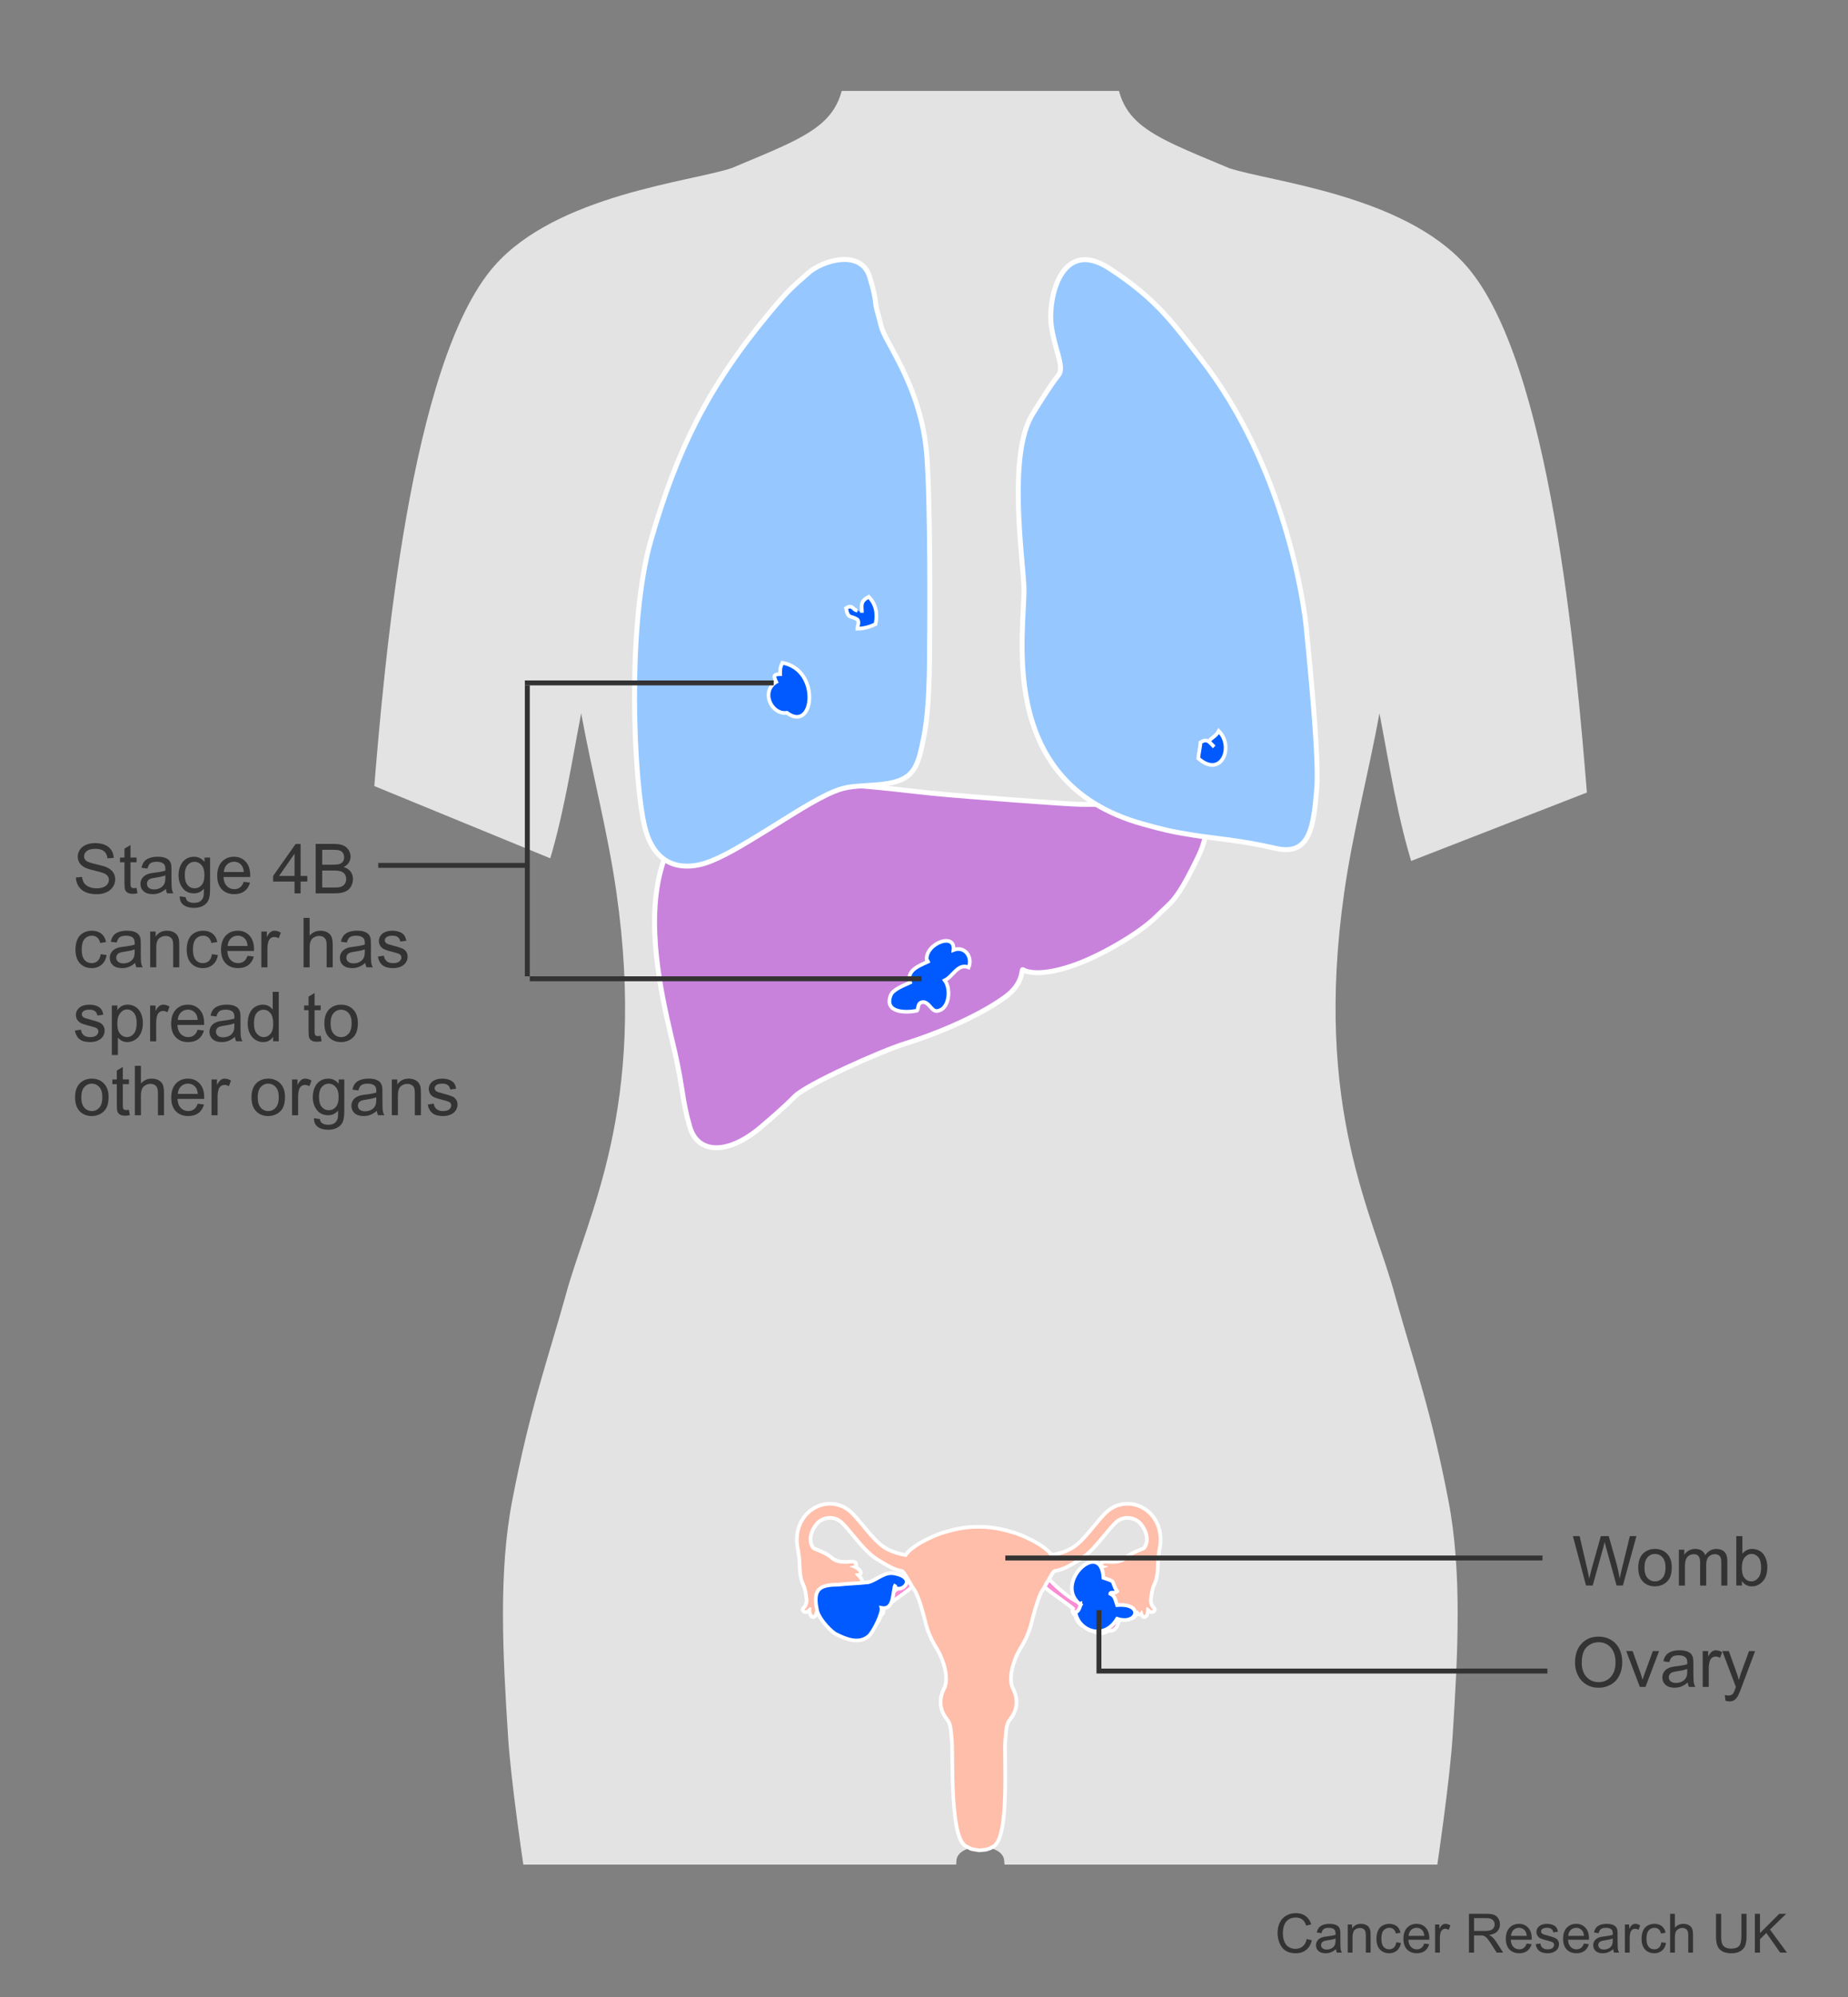 <?xml version="1.0" encoding="utf-8"?>
<!-- Generator: Adobe Illustrator 27.8.1, SVG Export Plug-In . SVG Version: 6.00 Build 0)  -->
<svg version="1.1" xmlns="http://www.w3.org/2000/svg" xmlns:xlink="http://www.w3.org/1999/xlink" x="0px" y="0px" width="375px"
	 height="405px" viewBox="0 0 375 405" enable-background="new 0 0 375 405" xml:space="preserve">
<rect x="0" y="0" width="375" height="405" fill="#808080" stroke="none"/>
<g id="silouette">
	<g>
		<defs>
			<polygon id="SVGID_1_" points="299.693,378.154 93.895,378.154 96.019,291.185 111.713,252.473 116.564,176.082 38.999,144.249 
				38.999,18.44 353.918,18.44 353.918,148.319 277.037,178.23 292.713,269.213 302.129,319.082 			"/>
		</defs>
		<clipPath id="SVGID_00000027596866958798886060000018029057092046119072_">
			<use xlink:href="#SVGID_1_"  overflow="visible"/>
		</clipPath>
		<path clip-path="url(#SVGID_00000027596866958798886060000018029057092046119072_)" fill="#E3E3E3" d="M336.64,329.692
			c-0.102-0.125-3.513-96.239-10.304-123.454c-2.19-8.775-3.339-33.314-4.263-44.791c-2.206-27.393-7.423-87.979-24.486-107.479
			c-12.645-14.451-39.928-17.125-48.172-19.871c-17.31-7.248-23.344-9.129-23.012-22.807c0.003-8.665,0.542-10.147,0.852-15.898
			c3.442-5.1,8.688-15.51,10.117-22.112c0.824-0.473,3.011,1.204,4.817-0.602c0.842-0.842,3.097-6.874,3.608-8.184
			c3.617-9.278,2.649-15.162,2.82-20.571c0.195-6.169-5.862-3.497-6.428-3.761c0.448-2.125-0.853-2.353,0-9.634v-9.032
			c-0.594-11.288-8.276-37.936-37.179-39.14c-0.517-0.009-4.303-0.141-4.431-0.139c-0.035,0.002-0.069,0.004-0.103,0.006
			c-0.034-0.002-0.068-0.004-0.103-0.006c-0.051-0.001-0.674,0.019-1.441,0.044c-0.767-0.025-1.39-0.045-1.441-0.044
			c-0.035,0.002-0.069,0.004-0.103,0.006c-0.034-0.002-0.068-0.004-0.103-0.006c-0.128-0.002-3.914,0.129-4.431,0.139
			c-28.903,1.204-36.585,27.852-37.179,39.14v9.032c0.853,7.281-0.448,7.509,0,9.634c-0.567,0.264-6.624-2.409-6.429,3.761
			c0.171,5.409-0.797,11.293,2.82,20.571c0.511,1.31,2.766,7.342,3.608,8.184c1.806,1.806,3.993,0.129,4.817,0.602
			c1.429,6.601,6.675,17.011,10.117,22.112c0.31,5.751,0.849,7.233,0.853,15.898c0.332,13.678-5.702,15.559-23.012,22.807
			c-8.243,2.746-35.527,5.419-48.172,19.871c-17.062,19.5-22.279,80.085-24.486,107.479c-0.924,11.478-2.073,36.016-4.263,44.791
			c-6.791,27.215-10.202,123.33-10.304,123.454c-2.807,3.427-6.043,28.799-1.892,38.879c4.151,10.08,11.675,23.034,26.635,25.742
			c14.96,2.708,14.179-1.122,8.801-6.98c-6.846-7.458-11.155-6.773-13.021-14.982c-1.866-8.209,1.901-12.496,1.901-12.496
			s0.926,19.845,6.121,19.328c5.195-0.517,4.059-17.2,1.324-26.19c-3.006-9.884-6.538-18.613-8.094-23.705
			c-0.086-0.281,3.211-23.004,7.041-37.473c4.937-22.192,12.907-42.08,13.552-46.315c3.306-21.686,6.319-41.423,5.73-52.275
			c0,0,0.762-7.885,1.633-16.861c3.285-10.184,4.992-21.372,6.978-31.703c2.197,12.088,5.363,23.862,7.143,36.265
			c6.311,43.965-5.954,65.503-10.348,81.987c-3.847,13.74-7.226,22.882-10.796,41.468c-2.766,14.399-1.934,30.774-0.837,47.806
			c2.152,33.407,28.982,174.758,29.002,183.263c0.014,8.506,0.024,11.908,0.883,17.012c0.862,5.103-1.91,24.533-3.198,34.404
			c-2.381,18.242-0.602,48.774,3.613,81.892c0.41,3.22,0.818,6.304,1.22,9.261c1.023,11.872,2.21,29.456,5.891,44.919
			c2.564,10.769,3.802,16.891,6.757,25.566c2.727,7.505,2.302,16.239,2.529,24.444c0.225,5.865-2.619,11.495-1.711,17.357
			c0.45,3.26-1.788,10.704-1.788,10.704c-0.013,0.013-6.144,6.191-9.541,9.925c-0.001,0.001-0.001,0.001-0.002,0.002
			c-2.863,3.755-3.361,6.586-1.911,8.069h44.483c0.479-0.306,0.953-0.712,1.407-1.256c1.435-1.435,1.931-5.171,1.707-7.044
			c-0.229-1.643-1.136-3.047-1.136-4.693c0-1.875-1.216-3.604-0.991-5.482c0-4.783-0.368-4.768-0.956-8.131
			c-0.359-2.051,0.956-1.435,0.478-9.088c-0.132-2.105-0.097-3.51-1.007-5.387c-0.912-1.877-1.164-4.74-1.847-6.617
			c-1.36-3.277-1.136-7.264-1.136-10.551c0,0,8.915-72.998,6.603-151.052c-0.353-11.903-2.658-27.651-2.686-42.107
			c-0.033-14.464,2.292-26.157,4.793-49.978c1.294-12.321,2.361-34.924,4.769-65.634c-0.443-0.051,2.695-48.021,4.769-74.69
			c0.137-1.764,2.32-2.667,4.557-2.713v0.004c0.094-0.004,0.188-0.004,0.282-0.005c0.094,0.001,0.188,0.001,0.282,0.005v-0.004
			c2.237,0.047,4.42,0.949,4.557,2.713c2.074,26.669,5.213,74.639,4.769,74.69c2.408,30.709,3.475,53.313,4.769,65.634
			c2.501,23.821,4.826,35.514,4.793,49.978c-0.028,14.456-2.333,30.205-2.686,42.107c-2.313,78.054,6.603,151.052,6.603,151.052
			c0,3.287,0.224,7.274-1.136,10.551c-0.684,1.878-0.936,4.74-1.847,6.617c-0.91,1.878-0.875,3.282-1.007,5.387
			c-0.478,7.653,0.837,7.036,0.478,9.088c-0.588,3.363-0.957,3.348-0.957,8.131c0.226,1.878-0.991,3.607-0.991,5.482
			c0,1.646-0.907,3.05-1.136,4.693c-0.224,1.873,0.273,5.609,1.707,7.044c0.454,0.544,0.928,0.951,1.407,1.256h44.483
			c1.45-1.483,0.952-4.314-1.911-8.069c-0.001-0.001-0.001-0.002-0.002-0.002c-3.396-3.734-9.527-9.912-9.541-9.925
			c0,0-2.238-7.445-1.788-10.704c0.908-5.861-1.936-11.491-1.71-17.357c0.227-8.205-0.197-16.939,2.529-24.444
			c2.955-8.675,4.193-14.797,6.757-25.566c3.682-15.463,4.869-33.047,5.892-44.919c0.403-2.957,0.81-6.042,1.22-9.261
			c4.215-33.118,5.994-63.649,3.613-81.892c-1.288-9.872-4.06-29.301-3.198-34.404c0.859-5.104,0.869-8.506,0.883-17.012
			c0.02-8.505,26.85-149.856,29.002-183.263c1.098-17.033,1.929-33.407-0.837-47.806c-3.571-18.586-6.949-27.727-10.796-41.468
			c-4.394-16.483-16.659-38.022-10.348-81.987c1.78-12.403,4.947-24.177,7.143-36.265c1.986,10.331,3.693,21.519,6.978,31.703
			c0.871,8.977,1.633,16.861,1.633,16.861c-0.589,10.852,2.424,30.59,5.73,52.275c0.645,4.235,8.615,24.123,13.552,46.315
			c3.83,14.469,7.127,37.192,7.041,37.473c-1.556,5.092-5.088,13.822-8.095,23.705c-2.735,8.991-3.871,25.673,1.324,26.19
			c5.195,0.517,6.121-19.328,6.121-19.328s3.768,4.287,1.902,12.496c-1.866,8.209-6.175,7.525-13.021,14.982
			c-5.378,5.858-6.159,9.688,8.801,6.98c14.96-2.709,22.484-15.662,26.635-25.742C342.683,358.491,339.447,333.119,336.64,329.692z"
			/>
	</g>
</g>
<g id="womb">
	<g>
		<path fill="#FFBEAA" d="M198.647,375.25l-1.47-0.251c-0.035-0.007-0.07-0.018-0.102-0.034l-0.977-0.482
			c-2.517-1.29-2.799-9.974-2.866-18.011c-0.013-1.56-0.023-2.791-0.076-3.399l-0.024-0.283c-0.23-2.669-0.278-3.225-1.039-4.198
			c-2.013-2.579-1.048-5.107-0.539-6.075c1.132-2.154-0.171-5.946-1.259-7.831l-0.259-0.442c-0.677-1.144-1.603-2.711-2.148-4.888
			l-0.038-0.153c-1.104-4.431-1.842-6.091-2.267-6.702c-0.563-0.812-0.962-1.522-1.313-2.148c-0.438-0.78-0.761-1.354-1.165-1.699
			c-1.57-0.273-2.864-1.051-4.356-1.948l-0.555-0.333c-1.907-1.134-3.618-3.205-5.128-5.032c-0.809-0.978-1.564-1.893-2.237-2.534
			c-0.661-0.629-1.514-0.976-2.404-0.976c-0.698,0-1.391,0.212-2.006,0.612c-0.71,0.462-1.605,1.676-1.867,3.018
			c-0.124,0.633-0.15,1.56,0.422,2.38c0.113,0.161,0.282,0.228,0.478,0.304c0.069,0.027,0.137,0.054,0.201,0.083
			c0.281,0.129,0.528,0.231,0.761,0.328c0.76,0.314,1.415,0.587,2.503,1.48c0.591,0.487,1.467,0.734,2.602,0.734
			c0.421,0,0.773-0.035,0.982-0.056l0.171-0.015c0.067-0.004,0.128-0.006,0.184-0.006c0.637,0,0.831,0.256,0.881,0.471
			c0.056,0.238-0.069,0.462-0.245,0.599c0.425,0.208,0.81,0.472,1.016,0.772c0.072,0.105,0.262,0.385,0.119,0.654
			c-0.058,0.109-0.184,0.24-0.451,0.246c0.272,0.271,0.697,0.75,0.763,1.151l0.152,0.385c0.048,0.122,0.018,0.305-0.062,0.409
			c-0.136,0.179-0.384,0.235-0.765,0.274c-0.001,0-0.002,0-0.004,0c0.045,0.104,0.041,0.192,0.023,0.265
			c-0.093,0.374-0.578,0.423-0.898,0.455c-0.195,0.02-0.446,0.025-0.706,0.025l-0.546-0.005c0.63,0.466,1.174,0.932,1.312,1.315
			c0.08,0.22,0.142,0.475-0.003,0.685c-0.147,0.215-0.391,0.22-0.537,0.223l-0.087,0.004c0.006,0.015,0.013,0.03,0.021,0.047
			c0.201,0.445,0.229,0.754,0.09,0.971c-0.069,0.106-0.276,0.217-0.404,0.217c-0.206,0-0.424-0.122-0.649-0.363
			c-0.097-0.103-0.289-0.208-0.492-0.286c0.244,0.43,0.495,1.067,0.453,1.904c-0.029,0.575-0.395,0.779-0.701,0.779
			c-0.283,0-0.592-0.165-0.782-0.395c-0.111,0.227-0.321,0.361-0.566,0.361c-0.11,0-0.225-0.027-0.34-0.082
			c-0.203-0.096-0.365-0.25-0.496-0.417c-0.026,0.062-0.059,0.115-0.101,0.161c-0.071,0.078-0.233,0.151-0.339,0.151
			c-0.126,0-0.312-0.051-0.477-0.296c-0.018-0.026-0.042-0.064-0.072-0.104c0.024,0.233,0.017,0.519-0.114,0.698
			c-0.071,0.097-0.25,0.191-0.37,0.191c-0.238,0-0.405-0.185-0.46-0.245c-0.29-0.317-0.499-0.552-0.629-0.754
			c-0.078,0.141-0.215,0.275-0.427,0.275c-0.135,0-0.243-0.055-0.331-0.133c-0.123,0.353-0.305,0.645-0.63,0.645
			c-0.148,0-0.356-0.066-0.507-0.382c-0.18-0.376-0.232-0.739-0.239-1.039c-0.015,0.015-0.03,0.028-0.045,0.042
			c-0.192,0.178-0.411,0.38-0.721,0.38c-0.099,0-0.197-0.022-0.291-0.065c-0.237-0.109-0.293-0.283-0.306-0.377
			c-0.034-0.257,0.157-0.418,0.25-0.495c0.041-0.035,0.676-0.771,0.527-1.695l-0.041-0.297c-0.078-0.597-0.241-1.838-0.593-2.563
			c-0.564-1.164-0.731-2.154-0.812-4.818c-0.015-0.502-0.07-0.976-0.168-1.446l-0.063-0.659c-1.008-4.194,0.844-7.15,2.915-8.498
			c1.074-0.699,2.293-1.068,3.524-1.068c1.597,0,3.13,0.623,4.317,1.754c0.798,0.762,1.608,1.741,2.465,2.778
			c1.369,1.656,2.912,3.523,4.398,4.406c1.19,0.708,2.513,1.174,4.145,1.458c1.604-2.322,6.694-4.303,7.709-4.562
			c0.139-0.036,0.312-0.087,0.52-0.146c1.211-0.353,3.463-1.009,6.446-1.011h0.287c2.984,0.002,5.236,0.658,6.446,1.011
			c0.207,0.061,0.381,0.111,0.52,0.146c1.018,0.261,6.122,2.248,7.717,4.574c1.661-0.283,3.004-0.753,4.209-1.47
			c1.488-0.886,3.033-2.756,4.396-4.406c0.868-1.049,1.674-2.023,2.466-2.778c1.188-1.131,2.721-1.754,4.317-1.754
			c1.232,0,2.45,0.369,3.524,1.068c2.071,1.349,3.922,4.303,2.906,8.551l-0.048,0.563c-0.104,0.511-0.159,0.984-0.175,1.489
			c-0.081,2.665-0.248,3.655-0.812,4.818c-0.352,0.726-0.515,1.968-0.593,2.564l-0.041,0.296c-0.132,0.818,0.364,1.535,0.494,1.669
			c0.125,0.103,0.316,0.265,0.282,0.521c-0.012,0.094-0.068,0.268-0.304,0.376c-0.096,0.044-0.193,0.066-0.293,0.066l0,0
			c-0.31,0-0.528-0.202-0.722-0.381c-0.015-0.014-0.03-0.027-0.045-0.041c-0.009,0.314-0.062,0.672-0.239,1.039
			c-0.151,0.316-0.359,0.382-0.507,0.382c-0.325,0-0.507-0.292-0.63-0.644c-0.088,0.078-0.195,0.132-0.33,0.132
			c-0.214,0-0.352-0.137-0.437-0.262c-0.131,0.199-0.337,0.43-0.62,0.741c-0.055,0.06-0.223,0.244-0.461,0.244
			c-0.119,0-0.299-0.095-0.369-0.191c-0.132-0.181-0.138-0.465-0.114-0.698c-0.028,0.041-0.053,0.077-0.071,0.104
			c-0.165,0.245-0.35,0.296-0.476,0.296c-0.105,0-0.268-0.073-0.339-0.151c-0.041-0.046-0.075-0.1-0.101-0.162
			c-0.131,0.168-0.293,0.321-0.496,0.418c-0.115,0.055-0.229,0.082-0.34,0.082c-0.245,0-0.455-0.135-0.566-0.361
			c-0.188,0.23-0.498,0.395-0.781,0.395c-0.306,0-0.673-0.204-0.702-0.779c-0.042-0.847,0.216-1.49,0.45-1.903
			c-0.201,0.078-0.392,0.183-0.487,0.285c-0.227,0.241-0.445,0.363-0.65,0.363c-0.128,0-0.335-0.11-0.404-0.217
			c-0.14-0.217-0.11-0.525,0.091-0.971c0.008-0.017,0.014-0.031,0.02-0.046l-0.086-0.005c-0.146-0.003-0.391-0.008-0.538-0.223
			c-0.145-0.211-0.083-0.465-0.003-0.685c0.139-0.384,0.684-0.85,1.313-1.315l-0.546,0.005c-0.26,0-0.512-0.006-0.706-0.025
			c-0.321-0.032-0.806-0.081-0.898-0.455c-0.019-0.074-0.023-0.166,0.016-0.265c-0.379-0.039-0.625-0.097-0.762-0.273
			c-0.062-0.082-0.101-0.23-0.084-0.333l0.173-0.458c0.064-0.403,0.491-0.884,0.764-1.155c-0.268-0.006-0.393-0.137-0.451-0.246
			c-0.143-0.27,0.047-0.548,0.118-0.653c0.208-0.304,0.599-0.569,1.015-0.775c-0.173-0.135-0.298-0.358-0.242-0.598
			c0.05-0.214,0.243-0.47,0.88-0.47c0.057,0,0.117,0.002,0.184,0.006l0.172,0.015c0.209,0.02,0.562,0.056,0.982,0.056
			c1.135,0,2.011-0.247,2.602-0.733c1.087-0.895,1.742-1.167,2.502-1.482c0.232-0.097,0.48-0.199,0.762-0.328
			c0.064-0.029,0.131-0.056,0.201-0.083c0.195-0.076,0.365-0.143,0.478-0.304c0.572-0.82,0.546-1.746,0.423-2.379
			c-0.262-1.342-1.157-2.557-1.867-3.019c-0.614-0.4-1.308-0.612-2.006-0.612c-0.89,0-1.744,0.347-2.404,0.976
			c-0.677,0.645-1.435,1.562-2.236,2.533c-1.515,1.832-3.225,3.9-5.129,5.033l-0.283,0.169c-1.635,0.974-3.047,1.815-4.78,2.084
			c-0.269,0.13-0.646,0.834-1.082,1.65c-0.358,0.669-0.764,1.428-1.318,2.226c-0.424,0.612-1.161,2.273-2.267,6.705l-0.038,0.151
			c-0.545,2.176-1.471,3.743-2.147,4.887l-0.259,0.442c-1.088,1.884-2.391,5.677-1.258,7.831c0.509,0.968,1.474,3.495-0.539,6.075
			c-0.762,0.975-0.81,1.532-1.041,4.208l-0.023,0.273c-0.058,0.659-0.041,2.055-0.021,3.822c0.096,8.239-0.018,16.389-2.479,17.651
			l-0.556,0.286l-0.784,0.271c0,0-1.423,0.151-1.436,0.151C198.689,375.255,198.669,375.253,198.647,375.25z"/>
		<path fill="#FFFFFF" d="M228.786,305.34c1.133,0,2.282,0.332,3.32,1.008c2.012,1.31,3.713,4.109,2.746,8.149l-0.057,0.617
			c-0.095,0.453-0.159,0.951-0.176,1.511c-0.078,2.579-0.229,3.542-0.774,4.667c-0.451,0.93-0.601,2.55-0.667,2.965
			c-0.171,1.056,0.504,1.903,0.604,1.997c0.101,0.094,0.283,0.196,0.082,0.289c-0.047,0.021-0.092,0.031-0.135,0.031
			c-0.239,0-0.439-0.287-0.699-0.48c-0.135-0.1-0.242-0.154-0.319-0.154c-0.097,0-0.144,0.087-0.132,0.277
			c0.023,0.339,0.01,0.759-0.195,1.187c-0.057,0.119-0.114,0.169-0.169,0.169c-0.143,0-0.272-0.338-0.359-0.671
			c-0.064-0.245-0.102-0.353-0.153-0.353c-0.045,0-0.1,0.085-0.192,0.234c-0.108,0.176-0.184,0.278-0.257,0.278
			c-0.059,0-0.116-0.065-0.188-0.21c-0.09-0.183-0.217-0.263-0.313-0.263c-0.075,0-0.132,0.048-0.14,0.133
			c-0.019,0.195-0.295,0.504-0.693,0.941c-0.078,0.086-0.138,0.122-0.183,0.122c-0.183,0-0.118-0.595-0.055-0.791
			c0.069-0.216,0.079-0.482-0.095-0.482c-0.023,0-0.05,0.005-0.08,0.015c-0.254,0.087-0.476,0.401-0.636,0.637
			c-0.056,0.083-0.115,0.131-0.166,0.131c-0.094,0-0.159-0.165-0.12-0.58c0.036-0.373,0.018-0.475-0.027-0.475
			c-0.032,0-0.078,0.052-0.128,0.094c-0.12,0.101-0.332,0.871-0.821,1.102c-0.067,0.032-0.127,0.046-0.18,0.046
			c-0.33,0-0.371-0.563-0.079-0.896c0.084-0.098,0.168-0.465,0.181-0.556l-0.04-0.067c-0.004-0.061-0.021-0.088-0.049-0.088
			c-0.166,0-0.694,0.985-0.788,1.247c-0.067,0.187-0.344,0.393-0.573,0.393c-0.168,0-0.311-0.111-0.327-0.424
			c-0.064-1.275,0.622-2.019,0.723-2.177c0.102-0.159,0.318-0.179-0.023-0.213c-0.02-0.002-0.042-0.003-0.065-0.003
			c-0.365,0-1.051,0.248-1.321,0.538c-0.151,0.161-0.286,0.245-0.376,0.245c-0.144,0-0.174-0.213,0.028-0.658
			c0.249-0.551,0.052-0.543-0.247-0.573c-0.299-0.03-0.525,0.073-0.349-0.414c0.176-0.487,1.556-1.401,1.696-1.514
			c0.14-0.112,0.241-0.271-0.058-0.3c-0.063-0.007-0.159-0.009-0.277-0.009c-0.256,0-0.614,0.01-0.955,0.01
			c-0.244,0-0.479-0.005-0.662-0.024c-0.556-0.056-0.718-0.156-0.441-0.339c0.275-0.182,0.33-0.304-0.438-0.381
			c-0.384-0.039-0.53-0.095-0.517-0.172l0.17-0.43c0.014-0.31,0.529-0.872,0.847-1.156c0.509-0.454-0.011-0.45-0.201-0.469
			c-0.014-0.001-0.03-0.002-0.046-0.002c-0.059,0-0.126,0.007-0.185,0.007c-0.138,0-0.227-0.041-0.042-0.313
			c0.288-0.421,1.09-0.79,1.654-0.957c0.564-0.168-0.451-0.182-0.661-0.288c-0.196-0.098-0.364-0.434,0.35-0.434
			c0.049,0,0.102,0.002,0.16,0.005c0.152,0.009,0.603,0.071,1.178,0.071c0.868,0,2.016-0.141,2.839-0.819
			c1.368-1.125,1.978-1.205,3.181-1.758c0.264-0.121,0.603-0.187,0.83-0.513c1.449-2.076-0.198-5.048-1.547-5.926
			c-0.693-0.451-1.458-0.673-2.212-0.673c-0.966,0-1.913,0.365-2.663,1.079c-0.692,0.659-1.457,1.585-2.267,2.566
			c-1.491,1.804-3.18,3.849-5.031,4.949c-1.758,1.046-3.173,1.933-4.93,2.206c-0.814,0.351-1.33,2.131-2.65,4.032
			c-1.023,1.476-2.169,6.219-2.36,6.978c-0.607,2.419-1.703,4.081-2.368,5.233c-1.15,1.993-2.476,5.889-1.265,8.193
			c0.618,1.176,1.265,3.404-0.503,5.67c-0.856,1.097-0.885,1.722-1.142,4.68c-0.255,2.937,0.9,19.532-2.297,21.172l-0.557,0.287
			l-0.733,0.25l-1.315,0.131l-1.47-0.251l-0.977-0.483c-3.197-1.64-2.48-18.169-2.735-21.106c-0.257-2.958-0.285-3.583-1.141-4.68
			c-1.769-2.266-1.122-4.494-0.504-5.67c1.211-2.304-0.116-6.201-1.266-8.193c-0.665-1.152-1.762-2.814-2.368-5.233
			c-0.191-0.76-1.337-5.503-2.361-6.978c-1.323-1.907-1.771-3.329-2.628-3.988c-1.733-0.276-3.146-1.219-4.879-2.25
			c-1.851-1.1-3.541-3.145-5.031-4.949c-0.81-0.98-1.575-1.907-2.267-2.566c-0.75-0.715-1.697-1.079-2.663-1.079
			c-0.753,0-1.519,0.222-2.211,0.673c-1.349,0.878-2.996,3.85-1.547,5.926c0.228,0.326,0.567,0.392,0.83,0.513
			c1.203,0.553,1.813,0.632,3.182,1.758c0.823,0.678,1.971,0.819,2.839,0.819c0.574,0,1.026-0.062,1.178-0.071
			c0.058-0.003,0.111-0.005,0.16-0.005c0.714,0,0.546,0.337,0.35,0.434c-0.209,0.106-1.224,0.121-0.661,0.288
			c0.564,0.167,1.366,0.536,1.654,0.957c0.186,0.272,0.096,0.313-0.041,0.313c-0.059,0-0.126-0.007-0.185-0.007
			c-0.016,0-0.032,0.001-0.046,0.002c-0.19,0.019-0.711,0.015-0.201,0.469c0.318,0.284,0.833,0.846,0.848,1.156l0.17,0.43
			c0.013,0.077-0.133,0.134-0.517,0.172c-0.768,0.077-0.713,0.199-0.437,0.381c0.276,0.183,0.113,0.283-0.442,0.339
			c-0.183,0.018-0.418,0.024-0.662,0.024c-0.341,0-0.699-0.01-0.955-0.01c-0.118,0-0.214,0.002-0.277,0.009
			c-0.299,0.029-0.198,0.189-0.058,0.3c0.14,0.113,1.521,1.027,1.696,1.514c0.176,0.487-0.049,0.384-0.348,0.414
			c-0.299,0.03-0.496,0.021-0.247,0.573c0.202,0.446,0.172,0.658,0.028,0.658c-0.09,0-0.225-0.083-0.376-0.245
			c-0.271-0.29-0.957-0.538-1.321-0.538c-0.023,0-0.045,0.001-0.065,0.003c-0.342,0.034-0.125,0.055-0.023,0.213
			c0.102,0.158,0.787,0.902,0.723,2.177c-0.015,0.312-0.158,0.424-0.327,0.424c-0.229,0-0.505-0.206-0.573-0.393
			c-0.095-0.262-0.622-1.247-0.788-1.247c-0.027,0-0.045,0.027-0.049,0.088l-0.04,0.067c0.013,0.092,0.096,0.459,0.181,0.556
			c0.292,0.333,0.251,0.896-0.079,0.896c-0.053,0-0.113-0.014-0.18-0.046c-0.488-0.232-0.701-1.002-0.82-1.102
			c-0.05-0.042-0.096-0.094-0.128-0.094c-0.045,0-0.063,0.102-0.027,0.475c0.04,0.415-0.025,0.58-0.12,0.58
			c-0.051,0-0.11-0.048-0.166-0.131c-0.16-0.237-0.382-0.55-0.636-0.637c-0.03-0.01-0.057-0.015-0.08-0.015
			c-0.173,0-0.163,0.265-0.095,0.482c0.063,0.196,0.128,0.791-0.055,0.791c-0.045,0-0.105-0.036-0.183-0.122
			c-0.397-0.437-0.674-0.746-0.692-0.941c-0.008-0.085-0.065-0.133-0.14-0.133c-0.097,0-0.223,0.079-0.314,0.263
			c-0.071,0.144-0.129,0.21-0.188,0.21c-0.073,0-0.149-0.102-0.257-0.278c-0.092-0.149-0.147-0.234-0.192-0.234
			c-0.051,0-0.089,0.108-0.153,0.353c-0.087,0.333-0.216,0.671-0.359,0.671c-0.055,0-0.112-0.05-0.169-0.169
			c-0.205-0.428-0.218-0.848-0.195-1.187c0.012-0.19-0.034-0.277-0.131-0.277c-0.076,0-0.184,0.054-0.319,0.154
			c-0.26,0.192-0.459,0.48-0.699,0.48c-0.043,0-0.088-0.01-0.135-0.031c-0.201-0.093-0.019-0.195,0.082-0.289
			c0.101-0.095,0.774-0.941,0.604-1.997c-0.067-0.415-0.215-2.035-0.667-2.965c-0.546-1.125-0.696-2.088-0.775-4.667
			c-0.017-0.56-0.081-1.058-0.176-1.511l-0.057-0.617c-0.967-4.04,0.735-6.84,2.746-8.149c1.038-0.676,2.186-1.008,3.32-1.008
			c1.469,0,2.913,0.558,4.059,1.651c0.781,0.744,1.585,1.717,2.435,2.746c1.384,1.674,2.951,3.571,4.494,4.489
			c1.46,0.869,2.997,1.303,4.519,1.547c1.335-2.272,6.657-4.364,7.62-4.61c0.935-0.24,3.417-1.143,6.872-1.145h0.287
			c3.455,0.002,5.938,0.905,6.872,1.145c0.966,0.247,6.302,2.345,7.627,4.621c1.542-0.242,3.104-0.677,4.585-1.558
			c1.543-0.918,3.111-2.815,4.494-4.489c0.851-1.03,1.655-2.003,2.435-2.746C225.874,305.898,227.318,305.34,228.786,305.34
			 M228.786,304.59c-1.694,0-3.319,0.66-4.576,1.858c-0.81,0.772-1.625,1.758-2.488,2.802c-1.352,1.637-2.876,3.48-4.307,4.332
			c-1.11,0.66-2.344,1.104-3.854,1.382c-1.806-2.328-6.775-4.268-7.788-4.528c-0.135-0.035-0.305-0.084-0.507-0.143
			c-1.228-0.358-3.513-1.023-6.55-1.025h-0.288c-3.037,0.002-5.322,0.668-6.55,1.025c-0.203,0.059-0.373,0.109-0.509,0.144
			c-1.01,0.258-5.965,2.193-7.778,4.516c-1.482-0.279-2.697-0.719-3.791-1.37c-1.43-0.85-2.951-2.69-4.293-4.314
			c-0.87-1.054-1.687-2.042-2.502-2.819c-1.257-1.198-2.882-1.858-4.576-1.858c-1.304,0-2.594,0.391-3.729,1.129
			c-2.17,1.413-4.113,4.491-3.079,8.899l0.052,0.564c0.003,0.028,0.007,0.057,0.013,0.085c0.094,0.448,0.146,0.9,0.161,1.379
			c0.077,2.536,0.217,3.668,0.85,4.972c0.325,0.67,0.483,1.87,0.558,2.447c0.017,0.131,0.031,0.237,0.043,0.309
			c0.12,0.74-0.391,1.346-0.396,1.352c-0.111,0.09-0.443,0.368-0.382,0.829c0.018,0.137,0.105,0.476,0.518,0.667
			c0.147,0.067,0.297,0.1,0.45,0.1c0.183,0,0.342-0.046,0.481-0.114c0.042,0.167,0.102,0.341,0.187,0.518
			c0.257,0.537,0.677,0.595,0.845,0.595c0.398,0,0.652-0.243,0.816-0.523c0.046,0.008,0.094,0.012,0.145,0.012
			c0.138,0,0.266-0.03,0.382-0.091c0.116,0.137,0.249,0.284,0.397,0.446c0.222,0.244,0.47,0.367,0.738,0.367
			c0.267,0,0.512-0.126,0.672-0.345c0.042-0.057,0.076-0.119,0.103-0.185c0.1,0.032,0.19,0.04,0.257,0.04
			c0.161,0,0.319-0.048,0.453-0.135c0.096,0.078,0.202,0.148,0.321,0.204c0.166,0.079,0.335,0.118,0.501,0.118
			c0.224,0,0.434-0.074,0.604-0.204c0.224,0.148,0.486,0.237,0.743,0.237c0.507,0,1.037-0.351,1.076-1.136
			c0.018-0.361-0.013-0.688-0.072-0.98c0.128,0.055,0.257,0.083,0.386,0.083c0.293,0,0.562-0.146,0.719-0.389
			c0.187-0.29,0.17-0.62,0.09-0.914c0.146-0.052,0.298-0.147,0.417-0.32c0.273-0.398,0.109-0.854,0.047-1.026
			c-0.09-0.25-0.277-0.505-0.614-0.818c0.088-0.004,0.167-0.01,0.239-0.017c0.373-0.037,1.068-0.107,1.225-0.738
			c0.002-0.01,0.005-0.02,0.007-0.031c0.263-0.053,0.506-0.151,0.674-0.371c0.126-0.165,0.189-0.419,0.154-0.624
			c-0.009-0.051-0.023-0.102-0.042-0.15l-0.139-0.352c-0.065-0.315-0.266-0.636-0.494-0.916c0.077-0.075,0.125-0.151,0.152-0.202
			c0.165-0.311,0.117-0.661-0.141-1.039c-0.186-0.272-0.468-0.5-0.766-0.684c0.074-0.177,0.095-0.372,0.05-0.564
			c-0.066-0.284-0.317-0.759-1.246-0.759c-0.062,0-0.13,0.002-0.204,0.006c-0.045,0.003-0.108,0.009-0.188,0.017
			c-0.204,0.02-0.546,0.053-0.946,0.053c-1.031,0-1.848-0.224-2.362-0.648c-1.131-0.93-1.81-1.211-2.597-1.538
			c-0.229-0.095-0.473-0.196-0.749-0.322c-0.07-0.032-0.145-0.062-0.221-0.092c-0.184-0.072-0.264-0.107-0.307-0.17
			c-0.399-0.572-0.52-1.276-0.361-2.092c0.233-1.196,1.049-2.35,1.703-2.775c0.554-0.361,1.177-0.552,1.802-0.552
			c0.793,0,1.555,0.31,2.145,0.872c0.659,0.629,1.411,1.538,2.206,2.5c1.53,1.851,3.264,3.949,5.226,5.116l0.549,0.329
			c1.493,0.898,2.792,1.679,4.382,1.98c0.327,0.316,0.634,0.862,1.011,1.533c0.338,0.602,0.759,1.352,1.332,2.178
			c0.334,0.481,1.065,1.977,2.213,6.588l0.036,0.146c0.558,2.227,1.499,3.82,2.187,4.983c0.092,0.155,0.179,0.302,0.259,0.442
			c1.048,1.816,2.314,5.449,1.251,7.47c-0.542,1.032-1.572,3.729,0.576,6.48c0.665,0.853,0.722,1.238,0.96,3.996l0.025,0.287
			c0.051,0.593,0.062,1.816,0.075,3.366c0.13,15.543,1.585,17.584,3.065,18.343l0.987,0.488c0.065,0.032,0.134,0.055,0.206,0.067
			l1.469,0.251c0.042,0.007,0.084,0.011,0.126,0.011c0.025,0,0.05-0.001,0.074-0.004l1.315-0.131
			c0.057-0.006,0.113-0.018,0.168-0.036l0.733-0.25c0.035-0.012,0.069-0.026,0.101-0.043l0.557-0.287
			c2.652-1.36,2.782-9.284,2.681-17.987c-0.02-1.757-0.036-3.145,0.019-3.786l0.024-0.274c0.24-2.769,0.296-3.155,0.962-4.01
			c2.147-2.751,1.118-5.448,0.576-6.48c-1.062-2.021,0.204-5.655,1.251-7.47c0.08-0.139,0.167-0.286,0.258-0.441
			c0.687-1.163,1.629-2.757,2.187-4.984l0.039-0.157c1.149-4.606,1.878-6.098,2.21-6.577c0.566-0.815,0.995-1.617,1.339-2.261
			c0.311-0.582,0.694-1.298,0.938-1.478c1.747-0.3,3.16-1.143,4.79-2.115l0.28-0.167c1.962-1.167,3.695-3.265,5.225-5.115
			c0.796-0.964,1.547-1.873,2.206-2.501c0.59-0.562,1.352-0.872,2.145-0.872c0.625,0,1.248,0.191,1.802,0.551
			c0.654,0.426,1.47,1.58,1.703,2.776c0.159,0.816,0.037,1.521-0.362,2.093c-0.043,0.062-0.123,0.097-0.307,0.169
			c-0.077,0.03-0.151,0.059-0.221,0.092c-0.276,0.127-0.52,0.228-0.749,0.323c-0.787,0.326-1.467,0.608-2.596,1.537
			c-0.515,0.424-1.332,0.648-2.363,0.648c-0.4,0-0.742-0.033-0.946-0.053c-0.08-0.008-0.144-0.014-0.186-0.017
			c-0.075-0.004-0.143-0.006-0.206-0.006c-0.929,0-1.179,0.475-1.246,0.759c-0.045,0.192-0.024,0.387,0.05,0.564
			c-0.299,0.184-0.581,0.411-0.767,0.683c-0.258,0.379-0.305,0.729-0.141,1.04c0.027,0.051,0.075,0.127,0.152,0.202
			c-0.228,0.28-0.429,0.6-0.494,0.916l-0.139,0.351c-0.02,0.05-0.034,0.102-0.043,0.155c-0.033,0.204,0.031,0.457,0.157,0.621
			c0.168,0.219,0.411,0.317,0.673,0.37c0.002,0.011,0.005,0.021,0.007,0.031c0.156,0.632,0.852,0.701,1.225,0.739
			c0.072,0.007,0.151,0.013,0.239,0.017c-0.338,0.313-0.524,0.568-0.615,0.818c-0.062,0.172-0.227,0.628,0.047,1.026
			c0.119,0.174,0.271,0.268,0.417,0.32c-0.08,0.294-0.097,0.624,0.09,0.914c0.157,0.244,0.426,0.389,0.719,0.389
			c0.13,0,0.258-0.028,0.386-0.083c-0.06,0.292-0.091,0.619-0.072,0.98c0.039,0.785,0.569,1.136,1.076,1.136
			c0.257,0,0.52-0.09,0.743-0.237c0.17,0.131,0.38,0.204,0.604,0.204c0.167,0,0.335-0.04,0.501-0.118
			c0.119-0.056,0.225-0.126,0.321-0.204c0.134,0.087,0.291,0.135,0.453,0.135c0.067,0,0.157-0.008,0.257-0.04
			c0.027,0.065,0.061,0.126,0.103,0.184c0.16,0.22,0.405,0.346,0.673,0.346c0.268,0,0.516-0.123,0.738-0.367
			c0.148-0.163,0.282-0.31,0.397-0.447c0.116,0.06,0.244,0.091,0.382,0.091c0.051,0,0.099-0.004,0.145-0.012
			c0.164,0.28,0.418,0.523,0.816,0.523c0.168,0,0.587-0.058,0.845-0.594c0.085-0.177,0.145-0.351,0.187-0.518
			c0.139,0.067,0.298,0.113,0.481,0.113c0.153,0,0.303-0.033,0.446-0.098c0.417-0.193,0.504-0.532,0.522-0.669
			c0.061-0.461-0.271-0.74-0.38-0.831c-0.006-0.003-0.518-0.611-0.398-1.349c0.012-0.073,0.026-0.179,0.043-0.31
			c0.076-0.577,0.233-1.777,0.559-2.446c0.633-1.305,0.773-2.437,0.849-4.971c0.015-0.482,0.068-0.933,0.161-1.38
			c0.006-0.028,0.01-0.056,0.013-0.085l0.052-0.564c1.033-4.409-0.91-7.487-3.079-8.899
			C231.38,304.98,230.091,304.59,228.786,304.59L228.786,304.59z"/>
	</g>
	<g>
	</g>
</g>
<g id="ovary">
	<g>
		<path fill="#F98CD2" d="M223.26,331.235c-0.536,0-1.032-0.174-1.447-0.506c-0.065,0.01-0.131,0.016-0.196,0.016
			c-0.589,0-1.025-0.402-1.345-0.696c-0.1-0.091-0.235-0.216-0.289-0.238c-1.175-0.306-1.648-1.658-1.794-2.208
			c-0.203-0.133-0.424-0.367-0.517-0.658c-0.078-0.244-0.058-0.496,0.056-0.733c-0.432-0.401-1.636-1.263-2.551-1.917
			c-1.114-0.797-2.267-1.62-2.971-2.227l-0.198-0.17l0.097-0.276c0.004-0.012,0.438-1.118,0.863-1.118h0.167l0.112,0.125
			c1.193,1.332,3.832,3.478,5.024,4.027c0.035-0.064,0.077-0.127,0.127-0.19c0.252-0.319,0.733-0.663,1.194-0.663
			c0.086,0,0.167,0.013,0.243,0.035c0.003-0.001,0.006-0.002,0.009-0.003c0.05-0.019,0.11-0.05,0.18-0.085
			c0.227-0.114,0.538-0.271,0.844-0.271c0.099,0,0.19,0.016,0.275,0.047c0.303-0.055,0.882-0.112,1.401-0.112
			c0.64,0,1.092,0.082,1.375,0.251c0.508,0.058,1.286,0.407,1.57,0.898c0.55,0.145,1.049,0.676,1.369,1.177
			c0.186,0.29,0.564,0.973,0.452,1.545c0.146,0.311,0.112,0.704,0.018,1.002c-0.09,0.28-0.235,0.505-0.411,0.645
			c-0.029,0.35-0.168,0.868-0.496,1.258c-0.3,0.356-0.707,0.545-1.178,0.545c-0.106,0-0.217-0.01-0.331-0.028
			C224.57,330.956,223.934,331.235,223.26,331.235z"/>
		<path fill="#FFFFFF" d="M212.967,320.879c0.001,0,0.001,0,0.001,0.001c1.232,1.376,4.449,4.04,5.567,4.264
			c-0.087-0.36,0.586-0.966,1.057-0.966c0.104,0,0.198,0.029,0.272,0.097c0.024,0.022,0.044,0.041,0.062,0.057
			c0.03,0.057,0.086,0.107,0.095,0.107c0.007,0-0.014-0.029-0.095-0.107c-0.029-0.055-0.035-0.116,0.048-0.146
			c0.195-0.071,0.585-0.333,0.894-0.333c0.083,0,0.16,0.019,0.226,0.066c0.094-0.034,0.779-0.132,1.451-0.132
			c0.514,0,1.021,0.057,1.247,0.244c0.005,0,0.009,0,0.014,0c0.423,0,1.35,0.421,1.414,0.869c0.008,0,0.017-0.001,0.025-0.001
			c0.794,0,1.973,1.754,1.658,2.438c0.313,0.362,0.027,1.28-0.36,1.374c0.042,0.242-0.149,1.648-1.3,1.648
			c-0.131,0-0.275-0.018-0.432-0.058c-0.169,0.181-0.816,0.56-1.552,0.56c-0.444,0-0.921-0.138-1.346-0.54
			c-0.103,0.034-0.202,0.049-0.297,0.049c-0.703,0-1.195-0.832-1.532-0.92c-1.104-0.288-1.495-1.746-1.572-2.101
			c-0.154-0.039-0.845-0.55-0.317-1.174c-0.366-0.597-4.206-3.068-5.746-4.392C212.418,321.755,212.93,320.879,212.967,320.879
			 M212.967,320.129L212.967,320.129c-0.641,0.001-1.063,0.952-1.215,1.361l-0.181,0.489l0.389,0.373
			c0.718,0.617,1.878,1.446,2.999,2.248c0.796,0.569,1.822,1.303,2.329,1.724c-0.06,0.241-0.052,0.491,0.026,0.736
			c0.1,0.311,0.312,0.582,0.546,0.768c0.204,0.699,0.736,1.968,1.967,2.329c0.047,0.037,0.128,0.111,0.189,0.168
			c0.344,0.316,0.864,0.795,1.6,0.795c0.029,0,0.059-0.001,0.088-0.002c0.455,0.324,0.986,0.493,1.555,0.493
			c0.714,0,1.343-0.256,1.746-0.515c0.081,0.009,0.16,0.013,0.239,0.013c0.586,0,1.093-0.235,1.466-0.68
			c0.333-0.397,0.505-0.903,0.565-1.314c0.177-0.18,0.318-0.423,0.411-0.714c0.134-0.418,0.135-0.828,0.011-1.166
			c0.071-0.674-0.322-1.386-0.522-1.698c-0.173-0.27-0.72-1.045-1.452-1.303c-0.388-0.523-1.145-0.856-1.688-0.935
			c-0.343-0.178-0.826-0.261-1.49-0.261c-0.452,0-1.007,0.045-1.377,0.103c-0.096-0.025-0.196-0.038-0.3-0.038
			c-0.396,0-0.753,0.18-1.014,0.312c-0.02,0.01-0.039,0.02-0.056,0.029c-0.066-0.011-0.134-0.016-0.204-0.016
			c-0.561,0-1.116,0.366-1.441,0.747c-1.174-0.661-3.495-2.536-4.625-3.796l-0.224-0.25L212.967,320.129L212.967,320.129z"/>
	</g>
	<g>
		<path fill="#F98CD2" d="M173.637,331.314c-0.675,0-1.311-0.279-1.654-0.53c-0.113,0.019-0.224,0.028-0.331,0.028
			c-0.471,0-0.879-0.189-1.179-0.546c-0.328-0.391-0.465-0.907-0.495-1.256c-0.176-0.141-0.322-0.365-0.411-0.646
			c-0.096-0.298-0.129-0.69,0.018-1.002c-0.113-0.572,0.266-1.255,0.452-1.544c0.327-0.512,0.84-1.055,1.374-1.187
			c0.292-0.494,1.081-0.844,1.569-0.892c0.284-0.168,0.735-0.249,1.371-0.249c0.52,0,1.099,0.058,1.401,0.112
			c0.084-0.031,0.177-0.047,0.275-0.047c0.306,0,0.618,0.156,0.845,0.27c0.069,0.035,0.13,0.066,0.177,0.084l0.015,0.006
			c0.078-0.025,0.156-0.037,0.238-0.037c0.462,0,0.943,0.345,1.195,0.664c0.05,0.063,0.092,0.127,0.127,0.189
			c1.263-0.584,4.058-2.959,5.096-4.179l0.11-0.129c0,0,0.172-0.003,0.173-0.003c0.432,0,0.885,1.153,0.89,1.165l0.094,0.243
			l-0.186,0.217c-0.689,0.612-1.906,1.482-3.083,2.323c-0.915,0.654-2.12,1.516-2.552,1.917c0.113,0.237,0.134,0.49,0.056,0.734
			c-0.092,0.29-0.314,0.525-0.517,0.659c-0.146,0.548-0.623,1.902-1.802,2.21c-0.046,0.02-0.182,0.145-0.281,0.235
			c-0.319,0.294-0.756,0.696-1.346,0.696l0,0c-0.065,0-0.131-0.006-0.196-0.016C174.669,331.14,174.173,331.314,173.637,331.314z"/>
		<path fill="#FFFFFF" d="M184.009,320.798c0.038,0,0.581,0.939,0.546,0.97c-1.459,1.297-5.478,3.875-5.853,4.486
			c0.529,0.623-0.163,1.135-0.317,1.174c-0.077,0.355-0.468,1.813-1.572,2.101c-0.337,0.088-0.829,0.92-1.532,0.92
			c-0.095,0-0.194-0.015-0.297-0.049c-0.425,0.402-0.902,0.54-1.346,0.54c-0.736,0-1.383-0.379-1.552-0.56
			c-0.157,0.04-0.301,0.059-0.432,0.059c-1.151,0-1.342-1.406-1.3-1.648c-0.387-0.094-0.673-1.011-0.36-1.374
			c-0.316-0.684,0.863-2.438,1.658-2.438c0.008,0,0.017,0,0.025,0.001c0.064-0.448,0.992-0.869,1.414-0.869c0.005,0,0.009,0,0.014,0
			c0.227-0.186,0.733-0.244,1.247-0.244c0.672,0,1.357,0.098,1.451,0.132c0.066-0.047,0.143-0.066,0.226-0.066
			c0.308,0,0.698,0.261,0.893,0.333c0.082,0.03,0.077,0.092,0.048,0.146c-0.081,0.077-0.102,0.107-0.095,0.107
			c0.009,0,0.065-0.05,0.095-0.107c0.018-0.017,0.038-0.036,0.062-0.057c0.074-0.068,0.168-0.097,0.272-0.097
			c0.472,0,1.144,0.606,1.057,0.966c1.146-0.23,4.491-3.068,5.646-4.423C184.008,320.798,184.008,320.798,184.009,320.798
			 M184.009,320.048h-0.348l-0.226,0.266c-1.063,1.247-3.487,3.246-4.692,3.937c-0.325-0.38-0.879-0.745-1.439-0.745
			c-0.07,0-0.138,0.006-0.204,0.017c-0.018-0.009-0.036-0.019-0.056-0.029c-0.261-0.132-0.619-0.312-1.015-0.312
			c-0.104,0-0.204,0.013-0.3,0.037c-0.37-0.059-0.925-0.103-1.377-0.103c-0.67,0-1.156,0.085-1.499,0.266
			c-0.556,0.086-1.296,0.417-1.678,0.93c-0.732,0.258-1.28,1.033-1.453,1.303c-0.2,0.312-0.593,1.025-0.522,1.698
			c-0.124,0.338-0.123,0.749,0.011,1.167c0.093,0.291,0.235,0.534,0.411,0.714c0.059,0.411,0.232,0.917,0.565,1.313
			c0.373,0.445,0.88,0.68,1.466,0.68c0.078,0,0.158-0.004,0.239-0.013c0.403,0.258,1.032,0.515,1.745,0.515
			c0.57,0,1.1-0.169,1.555-0.493c0.029,0.002,0.059,0.002,0.088,0.002c0.736,0,1.256-0.478,1.6-0.795
			c0.062-0.057,0.142-0.131,0.189-0.168c1.231-0.361,1.763-1.631,1.967-2.329c0.234-0.187,0.446-0.457,0.546-0.768
			c0.079-0.246,0.087-0.497,0.025-0.739c0.497-0.41,1.53-1.149,2.33-1.721c1.185-0.847,2.411-1.724,3.115-2.35l0.387-0.344
			l-0.192-0.525C185.002,320.816,184.589,320.048,184.009,320.048L184.009,320.048z"/>
	</g>
</g>
<g id="liver">
	<g>
		<path fill="#C882DC" stroke="#FFFFFF" stroke-miterlimit="10" d="M161.42,158.851c12.936-0.035,21.253,1.482,30.89,2.316
			c4.358,0.376,23.407,1.888,26.991,1.951c4.942,0.094,14.23-0.227,16.175-0.152c1.938,0.077,13.149-0.627,7.701,10.697
			c-4.505,9.361-5.365,9.057-8.506,12.213c-3.137,3.151-10.817,7.73-16.382,9.747c-7.335,2.657-10.302,1.37-10.706,1.031
			c-0.407-0.34,0.381,2.713-3.717,5.637c-6.028,4.301-15,7.768-20.097,9.335c-5.07,1.553-20.102,8.327-22.453,10.706
			c-2.893,2.915-5.637,5.14-6.554,5.948c-6.856,6.015-13.156,5.866-14.782,0.255c-1.645-5.656-1.307-7.624-3.09-15.378
			C133.432,198.159,122.537,158.958,161.42,158.851z"/>
	</g>
</g>
<g id="lung">
	<g>
		<path fill="#96C8FF" stroke="#FFFFFF" d="M155.886,63.742c4.635-5.602,5.279-5.787,8.121-8.363
			c2.842-2.576,10.769-4.979,12.488,0.844c1.723,5.818,0.715,4.14,1.669,7.464c0.952,3.322,0.343,2.48,2.747,6.886
			c2.399,4.402,6.399,11.948,7.145,21.643c0.747,9.698,0.655,32.124,0.567,41.381c-0.086,9.257-0.652,13.251-1.151,15.804
			c-1.274,6.526-1.965,9.143-9.436,9.756c-4.665,0.383-5.947,0.209-8.744,1.346c-3.903,1.591-9.072,5.039-13.835,7.963
			c-4.764,2.92-8.875,5.453-12.305,6.571c-3.431,1.117-10.031,1.71-12.288-7.216c-2.258-8.925-3.758-41.076,1.261-58.393
			C137.27,91.668,143.411,78.813,155.886,63.742z"/>
	</g>
	<path fill="#96C8FF" stroke="#FFFFFF" d="M215.059,75.601c0.64-1.85-1.07-4.936-1.711-9.46
		c-0.779-5.502,1.923-18.099,11.754-11.719c9.831,6.373,13.141,11.435,18.377,18.094c17.312,22.006,21.149,50.156,21.583,54.706
		c0.568,5.956,2.676,26.493,2.141,32.697c-0.652,7.578-1.283,13.779-8.335,12.132c-7.055-1.645-12.824-2.057-16.669-2.673
		c-4.637-0.742-6.124-1.116-10.259-2.261c-30.65-8.48-23.701-40.092-24.175-48.427c-0.394-6.966-3.182-26.64,1.735-34.658
		C214.417,76.013,214.812,76.306,215.059,75.601z"/>
</g>
<g id="cancer">
	<path fill="#005AFF" stroke="#FFFFFF" stroke-width="0.75" d="M181.407,321.604c1.099,1.955,5.106-1.484,0.189-2.484
		c-2.148-0.475-3.531,1.292-5.44,1.771c-1.576,0.191-4.392,0.289-5.966,0.479c-3.437,0.051-5.346,0.529-4.437,4.968
		c0.192,1.575,2.198,3.913,3.678,4.962c2.102,1.097,4.823,2.24,6.827,0.521c1.001-0.859,2.862-4.775,2.622-5.729
		c2.769,0.523,2.145-3.582,2.861-4.774"/>
	<path fill="#005AFF" stroke="#FFFFFF" stroke-width="0.75" d="M188.641,194.864c-1.76,0.881-4.841,1.76-3.96,4.4
		c-0.881,0.439-3.521,1.32-3.962,2.642c-1.319,3.52,3.081,3.52,5.282,3.08c0.44,0,0-1.761,1.32-1.761s1.761,2.2,3.081,1.761
		c2.2-0.44,2.64-4.401,1.32-6.161c1.761-0.881,2.64-3.52,4.841-2.641c0.88-2.2-0.88-4.401-3.08-3.521
		c0.439-3.961-6.602-0.881-5.281,2.641"/>
	<path fill="#005AFF" stroke="#FFFFFF" stroke-width="0.75" d="M157.839,138.107c-3.689,1.844-1.383,6.917,1.845,6.456
		c5.534,4.15,6.917-8.763-0.922-10.146c-0.461,0.922-0.461,1.383-0.461,2.306c-1.845,0-0.922,0.922-0.922,1.384"/>
	<path fill="#005AFF" stroke="#FFFFFF" stroke-width="0.75" d="M174.902,124.271c0-1.383-0.461-2.306,1.383-3.228
		c1.384,1.383,1.845,3.228,1.384,5.534c-0.922,0.461-2.306,0.922-3.689,0.922c0-0.461,0.461-1.384,0-1.845
		c-1.383-0.923-1.845,0-2.306-2.306c1.383-0.923,1.383,0.461,2.306,0.461"/>
	<path fill="#005AFF" stroke="#FFFFFF" stroke-width="0.75" d="M246.385,151.481c-0.923-0.923-1.384-1.845-2.768-0.923
		c0,0.461-0.461,2.768-0.461,3.229c4.611,4.15,7.379-2.306,4.15-5.534c-0.461,0.922-1.384,1.384-1.845,1.845"/>
	<path fill="#005AFF" stroke="#FFFFFF" stroke-width="0.75" d="M219.613,325.68c-6.456-4.15,3.844-13.989,4.305-5.689
		c2.768,0.923,1.384,0.461,2.768,2.768c-0.462,0.461-1.384,0-1.384,0.461c0.922,0.461,0.922,0.922,1.384,2.306
		c5.533-0.461,4.15,4.15,0,2.768c-2.768,4.611-7.994,2.306-8.456-1.384c0.923,0,0.923-1.845,1.384-1.845"/>
</g>
<g id="labels">
	<g>
		<path fill="#333333" d="M15.397,177.956l1.251-0.109c0.059,0.501,0.197,0.913,0.414,1.233c0.216,0.322,0.553,0.582,1.008,0.779
			c0.456,0.199,0.968,0.298,1.538,0.298c0.506,0,0.953-0.075,1.34-0.226s0.676-0.356,0.865-0.619
			c0.189-0.262,0.284-0.548,0.284-0.857c0-0.314-0.091-0.589-0.273-0.824c-0.182-0.234-0.483-0.432-0.902-0.591
			c-0.269-0.104-0.864-0.268-1.784-0.489c-0.92-0.221-1.565-0.429-1.935-0.625c-0.479-0.251-0.835-0.562-1.07-0.934
			c-0.235-0.371-0.352-0.787-0.352-1.247c0-0.506,0.144-0.979,0.431-1.419c0.287-0.439,0.707-0.773,1.258-1.001
			s1.165-0.342,1.839-0.342c0.743,0,1.398,0.12,1.965,0.358c0.567,0.24,1.004,0.592,1.309,1.057s0.469,0.991,0.492,1.579
			l-1.271,0.096c-0.068-0.634-0.3-1.112-0.694-1.436s-0.977-0.485-1.747-0.485c-0.802,0-1.387,0.146-1.753,0.441
			c-0.367,0.293-0.55,0.647-0.55,1.062c0,0.36,0.13,0.656,0.39,0.889c0.255,0.232,0.922,0.471,2,0.715
			c1.078,0.243,1.817,0.456,2.218,0.639c0.583,0.269,1.014,0.609,1.292,1.021c0.278,0.413,0.417,0.888,0.417,1.426
			c0,0.533-0.153,1.035-0.458,1.508c-0.305,0.471-0.744,0.838-1.316,1.1c-0.572,0.263-1.216,0.394-1.931,0.394
			c-0.907,0-1.667-0.132-2.28-0.396s-1.094-0.662-1.442-1.192C15.599,179.227,15.415,178.626,15.397,177.956z"/>
		<path fill="#333333" d="M27.715,180.075l0.178,1.087c-0.346,0.073-0.656,0.109-0.93,0.109c-0.447,0-0.793-0.07-1.039-0.212
			s-0.419-0.327-0.52-0.558c-0.1-0.229-0.15-0.714-0.15-1.452v-4.177h-0.902v-0.957h0.902v-1.798l1.224-0.738v2.536h1.237v0.957
			h-1.237v4.245c0,0.351,0.021,0.576,0.065,0.677s0.114,0.18,0.212,0.239s0.238,0.089,0.42,0.089
			C27.312,180.123,27.492,180.107,27.715,180.075z"/>
		<path fill="#333333" d="M33.656,180.28c-0.456,0.388-0.895,0.661-1.316,0.82s-0.874,0.239-1.357,0.239
			c-0.797,0-1.411-0.195-1.839-0.584c-0.428-0.391-0.643-0.888-0.643-1.494c0-0.355,0.081-0.68,0.243-0.975
			c0.162-0.293,0.374-0.529,0.636-0.707s0.557-0.312,0.885-0.403c0.242-0.063,0.606-0.125,1.094-0.185
			c0.994-0.118,1.725-0.26,2.194-0.424c0.004-0.169,0.007-0.275,0.007-0.321c0-0.501-0.116-0.854-0.349-1.06
			c-0.314-0.278-0.782-0.417-1.401-0.417c-0.579,0-1.006,0.102-1.282,0.304c-0.276,0.203-0.479,0.562-0.612,1.077l-1.203-0.164
			c0.109-0.515,0.29-0.931,0.54-1.247c0.25-0.317,0.613-0.561,1.087-0.732c0.474-0.17,1.023-0.256,1.647-0.256
			c0.62,0,1.124,0.073,1.511,0.219s0.672,0.329,0.854,0.551c0.182,0.221,0.31,0.5,0.383,0.837c0.041,0.21,0.062,0.588,0.062,1.135
			v1.641c0,1.144,0.026,1.867,0.079,2.171c0.052,0.303,0.156,0.593,0.311,0.871h-1.285C33.774,180.921,33.692,180.622,33.656,180.28
			z M33.553,177.532c-0.447,0.183-1.117,0.337-2.01,0.465c-0.506,0.073-0.864,0.155-1.073,0.246s-0.372,0.225-0.485,0.399
			c-0.114,0.176-0.171,0.371-0.171,0.585c0,0.328,0.124,0.602,0.373,0.82s0.612,0.328,1.09,0.328c0.474,0,0.896-0.104,1.265-0.312
			c0.369-0.207,0.64-0.49,0.813-0.851c0.132-0.278,0.198-0.688,0.198-1.23V177.532z"/>
		<path fill="#333333" d="M36.479,181.777l1.196,0.178c0.05,0.369,0.189,0.638,0.417,0.807c0.305,0.228,0.722,0.342,1.251,0.342
			c0.57,0,1.009-0.114,1.319-0.342s0.52-0.547,0.629-0.957c0.064-0.251,0.093-0.777,0.089-1.579c-0.538,0.634-1.208,0.95-2.01,0.95
			c-0.998,0-1.771-0.36-2.317-1.08s-0.82-1.584-0.82-2.591c0-0.692,0.125-1.332,0.376-1.917c0.25-0.586,0.614-1.038,1.09-1.357
			s1.036-0.479,1.678-0.479c0.857,0,1.563,0.347,2.119,1.039v-0.875h1.135v6.275c0,1.13-0.115,1.932-0.345,2.402
			c-0.23,0.473-0.595,0.845-1.094,1.118s-1.113,0.41-1.842,0.41c-0.866,0-1.565-0.194-2.099-0.585
			C36.718,183.148,36.461,182.562,36.479,181.777z M37.498,177.416c0,0.952,0.189,1.647,0.567,2.085s0.852,0.656,1.422,0.656
			c0.565,0,1.039-0.218,1.422-0.653c0.383-0.435,0.574-1.117,0.574-2.047c0-0.889-0.197-1.559-0.591-2.01s-0.869-0.677-1.425-0.677
			c-0.547,0-1.012,0.222-1.395,0.667C37.689,175.881,37.498,176.541,37.498,177.416z"/>
		<path fill="#333333" d="M49.46,178.838l1.271,0.157c-0.201,0.743-0.572,1.319-1.114,1.729s-1.235,0.615-2.078,0.615
			c-1.062,0-1.904-0.327-2.526-0.98c-0.622-0.654-0.933-1.571-0.933-2.752c0-1.222,0.314-2.169,0.943-2.844s1.445-1.012,2.447-1.012
			c0.971,0,1.764,0.33,2.379,0.991s0.923,1.591,0.923,2.789c0,0.073-0.002,0.183-0.007,0.328h-5.414
			c0.045,0.798,0.271,1.408,0.677,1.832s0.912,0.636,1.518,0.636c0.451,0,0.836-0.118,1.155-0.355S49.273,179.357,49.46,178.838z
			 M45.42,176.849h4.054c-0.055-0.61-0.209-1.068-0.465-1.374c-0.392-0.474-0.9-0.711-1.524-0.711c-0.565,0-1.04,0.189-1.425,0.567
			S45.461,176.215,45.42,176.849z"/>
		<path fill="#333333" d="M59.769,181.176v-2.399h-4.348v-1.128l4.573-6.494H61v6.494h1.354v1.128H61v2.399H59.769z M59.769,177.648
			v-4.519l-3.138,4.519H59.769z"/>
		<path fill="#333333" d="M64.055,181.176v-10.021h3.76c0.766,0,1.38,0.102,1.842,0.305c0.462,0.202,0.825,0.515,1.087,0.936
			c0.262,0.422,0.393,0.863,0.393,1.323c0,0.429-0.116,0.832-0.349,1.21s-0.583,0.684-1.053,0.916
			c0.606,0.178,1.072,0.48,1.398,0.909s0.489,0.935,0.489,1.518c0,0.47-0.099,0.905-0.297,1.31
			c-0.198,0.402-0.443,0.714-0.735,0.933s-0.657,0.384-1.097,0.495c-0.44,0.112-0.979,0.168-1.617,0.168H64.055z M65.381,175.365
			h2.167c0.588,0,1.009-0.039,1.265-0.116c0.337-0.101,0.591-0.267,0.762-0.499s0.256-0.524,0.256-0.875
			c0-0.333-0.08-0.625-0.239-0.879c-0.16-0.252-0.387-0.426-0.684-0.52c-0.296-0.093-0.804-0.14-1.524-0.14h-2.003V175.365z
			 M65.381,179.993h2.495c0.428,0,0.729-0.016,0.902-0.048c0.305-0.055,0.561-0.146,0.766-0.273s0.374-0.313,0.506-0.557
			c0.132-0.244,0.198-0.525,0.198-0.845c0-0.374-0.096-0.698-0.287-0.974c-0.191-0.276-0.457-0.47-0.796-0.582
			c-0.339-0.111-0.828-0.167-1.466-0.167h-2.317V179.993z"/>
		<path fill="#333333" d="M20.428,193.517l1.21,0.157c-0.132,0.834-0.471,1.486-1.015,1.959c-0.544,0.471-1.213,0.707-2.006,0.707
			c-0.994,0-1.792-0.324-2.396-0.975c-0.604-0.648-0.906-1.58-0.906-2.792c0-0.784,0.13-1.47,0.39-2.058s0.655-1.029,1.186-1.322
			c0.531-0.295,1.108-0.441,1.733-0.441c0.789,0,1.433,0.199,1.935,0.598c0.501,0.399,0.823,0.966,0.964,1.699l-1.196,0.185
			c-0.114-0.487-0.315-0.854-0.605-1.101s-0.639-0.369-1.049-0.369c-0.62,0-1.124,0.223-1.511,0.666
			c-0.387,0.445-0.581,1.147-0.581,2.109c0,0.976,0.187,1.684,0.561,2.126s0.861,0.663,1.463,0.663c0.483,0,0.886-0.148,1.21-0.444
			S20.342,194.132,20.428,193.517z"/>
		<path fill="#333333" d="M27.428,195.28c-0.456,0.388-0.895,0.661-1.316,0.82s-0.874,0.239-1.357,0.239
			c-0.797,0-1.411-0.195-1.839-0.584c-0.428-0.391-0.643-0.888-0.643-1.494c0-0.355,0.081-0.68,0.243-0.975
			c0.162-0.293,0.374-0.529,0.636-0.707s0.557-0.312,0.885-0.403c0.242-0.063,0.606-0.125,1.094-0.185
			c0.994-0.118,1.725-0.26,2.194-0.424c0.004-0.169,0.007-0.275,0.007-0.321c0-0.501-0.116-0.854-0.349-1.06
			c-0.314-0.278-0.782-0.417-1.401-0.417c-0.579,0-1.006,0.102-1.282,0.304c-0.276,0.203-0.479,0.562-0.612,1.077l-1.203-0.164
			c0.109-0.515,0.29-0.931,0.54-1.247c0.25-0.317,0.613-0.561,1.087-0.732c0.474-0.17,1.023-0.256,1.647-0.256
			c0.62,0,1.124,0.073,1.511,0.219s0.672,0.329,0.854,0.551c0.182,0.221,0.31,0.5,0.383,0.837c0.041,0.21,0.062,0.588,0.062,1.135
			v1.641c0,1.144,0.026,1.867,0.079,2.171c0.052,0.303,0.156,0.593,0.311,0.871h-1.285C27.547,195.921,27.465,195.622,27.428,195.28
			z M27.326,192.532c-0.447,0.183-1.117,0.337-2.01,0.465c-0.506,0.073-0.864,0.155-1.073,0.246s-0.372,0.225-0.485,0.399
			c-0.114,0.176-0.171,0.371-0.171,0.585c0,0.328,0.124,0.602,0.373,0.82s0.612,0.328,1.09,0.328c0.474,0,0.896-0.104,1.265-0.312
			c0.369-0.207,0.64-0.49,0.813-0.851c0.132-0.278,0.198-0.688,0.198-1.23V192.532z"/>
		<path fill="#333333" d="M30.477,196.176v-7.26h1.107v1.032c0.533-0.798,1.303-1.196,2.311-1.196c0.438,0,0.84,0.078,1.207,0.236
			c0.367,0.156,0.642,0.363,0.824,0.618s0.31,0.559,0.383,0.909c0.045,0.228,0.068,0.627,0.068,1.196v4.464h-1.23v-4.416
			c0-0.501-0.048-0.876-0.144-1.125c-0.096-0.248-0.266-0.446-0.509-0.594c-0.244-0.148-0.53-0.223-0.858-0.223
			c-0.524,0-0.977,0.166-1.357,0.499s-0.571,0.964-0.571,1.894v3.965H30.477z"/>
		<path fill="#333333" d="M43,193.517l1.21,0.157c-0.132,0.834-0.471,1.486-1.015,1.959c-0.544,0.471-1.213,0.707-2.006,0.707
			c-0.994,0-1.792-0.324-2.396-0.975c-0.604-0.648-0.906-1.58-0.906-2.792c0-0.784,0.13-1.47,0.39-2.058s0.655-1.029,1.186-1.322
			c0.531-0.295,1.108-0.441,1.733-0.441c0.789,0,1.433,0.199,1.935,0.598c0.501,0.399,0.823,0.966,0.964,1.699l-1.196,0.185
			c-0.114-0.487-0.315-0.854-0.605-1.101s-0.639-0.369-1.049-0.369c-0.62,0-1.124,0.223-1.511,0.666
			c-0.387,0.445-0.581,1.147-0.581,2.109c0,0.976,0.187,1.684,0.561,2.126s0.861,0.663,1.463,0.663c0.483,0,0.886-0.148,1.21-0.444
			S42.914,194.132,43,193.517z"/>
		<path fill="#333333" d="M50.233,193.838l1.271,0.157c-0.201,0.743-0.572,1.319-1.114,1.729s-1.235,0.615-2.078,0.615
			c-1.062,0-1.904-0.327-2.526-0.98c-0.622-0.654-0.933-1.571-0.933-2.752c0-1.222,0.314-2.169,0.943-2.844s1.445-1.012,2.447-1.012
			c0.971,0,1.764,0.33,2.379,0.991s0.923,1.591,0.923,2.789c0,0.073-0.002,0.183-0.007,0.328h-5.414
			c0.045,0.798,0.271,1.408,0.677,1.832s0.912,0.636,1.518,0.636c0.451,0,0.836-0.118,1.155-0.355S50.046,194.357,50.233,193.838z
			 M46.193,191.849h4.054c-0.055-0.61-0.209-1.068-0.465-1.374c-0.392-0.474-0.9-0.711-1.524-0.711c-0.565,0-1.04,0.189-1.425,0.567
			S46.234,191.215,46.193,191.849z"/>
		<path fill="#333333" d="M53.036,196.176v-7.26h1.107v1.101c0.283-0.515,0.543-0.854,0.783-1.019s0.502-0.246,0.79-0.246
			c0.415,0,0.836,0.132,1.265,0.396l-0.424,1.142c-0.301-0.178-0.602-0.267-0.902-0.267c-0.269,0-0.51,0.081-0.725,0.242
			c-0.214,0.162-0.367,0.387-0.458,0.674c-0.137,0.438-0.205,0.916-0.205,1.436v3.801H53.036z"/>
		<path fill="#333333" d="M61.601,196.176v-10.021h1.23v3.596c0.574-0.665,1.299-0.998,2.174-0.998c0.538,0,1.005,0.105,1.401,0.318
			c0.396,0.211,0.68,0.504,0.851,0.878s0.256,0.916,0.256,1.627v4.601h-1.23v-4.601c0-0.615-0.133-1.063-0.4-1.343
			c-0.267-0.281-0.644-0.421-1.131-0.421c-0.365,0-0.708,0.095-1.029,0.284c-0.321,0.188-0.55,0.445-0.687,0.769
			s-0.205,0.771-0.205,1.34v3.972H61.601z"/>
		<path fill="#333333" d="M74.125,195.28c-0.456,0.388-0.895,0.661-1.316,0.82s-0.874,0.239-1.357,0.239
			c-0.797,0-1.411-0.195-1.839-0.584c-0.428-0.391-0.643-0.888-0.643-1.494c0-0.355,0.081-0.68,0.243-0.975
			c0.162-0.293,0.374-0.529,0.636-0.707s0.557-0.312,0.885-0.403c0.242-0.063,0.606-0.125,1.094-0.185
			c0.994-0.118,1.725-0.26,2.194-0.424c0.004-0.169,0.007-0.275,0.007-0.321c0-0.501-0.116-0.854-0.349-1.06
			c-0.314-0.278-0.782-0.417-1.401-0.417c-0.579,0-1.006,0.102-1.282,0.304c-0.276,0.203-0.479,0.562-0.612,1.077l-1.203-0.164
			c0.109-0.515,0.29-0.931,0.54-1.247c0.25-0.317,0.613-0.561,1.087-0.732c0.474-0.17,1.023-0.256,1.647-0.256
			c0.62,0,1.124,0.073,1.511,0.219s0.672,0.329,0.854,0.551c0.182,0.221,0.31,0.5,0.383,0.837c0.041,0.21,0.062,0.588,0.062,1.135
			v1.641c0,1.144,0.026,1.867,0.079,2.171c0.052,0.303,0.156,0.593,0.311,0.871h-1.285C74.243,195.921,74.161,195.622,74.125,195.28
			z M74.022,192.532c-0.447,0.183-1.117,0.337-2.01,0.465c-0.506,0.073-0.864,0.155-1.073,0.246s-0.372,0.225-0.485,0.399
			c-0.114,0.176-0.171,0.371-0.171,0.585c0,0.328,0.124,0.602,0.373,0.82s0.612,0.328,1.09,0.328c0.474,0,0.896-0.104,1.265-0.312
			c0.369-0.207,0.64-0.49,0.813-0.851c0.132-0.278,0.198-0.688,0.198-1.23V192.532z"/>
		<path fill="#333333" d="M76.681,194.009l1.217-0.191c0.068,0.487,0.259,0.861,0.571,1.121s0.749,0.39,1.309,0.39
			c0.565,0,0.984-0.115,1.258-0.346c0.273-0.229,0.41-0.5,0.41-0.81c0-0.278-0.121-0.497-0.362-0.656
			c-0.168-0.109-0.588-0.248-1.258-0.417c-0.902-0.228-1.528-0.425-1.876-0.592c-0.349-0.166-0.613-0.396-0.793-0.689
			c-0.18-0.295-0.27-0.619-0.27-0.975c0-0.323,0.074-0.623,0.222-0.898c0.148-0.276,0.35-0.505,0.605-0.688
			c0.191-0.142,0.452-0.261,0.783-0.359c0.331-0.098,0.685-0.146,1.063-0.146c0.57,0,1.07,0.082,1.5,0.246s0.749,0.387,0.954,0.666
			c0.205,0.281,0.346,0.655,0.424,1.125l-1.203,0.164c-0.055-0.374-0.213-0.665-0.475-0.875s-0.632-0.314-1.111-0.314
			c-0.565,0-0.968,0.094-1.21,0.28s-0.362,0.405-0.362,0.656c0,0.159,0.05,0.303,0.15,0.431c0.1,0.132,0.257,0.241,0.472,0.328
			c0.123,0.046,0.485,0.15,1.087,0.314c0.871,0.232,1.478,0.423,1.822,0.57c0.344,0.148,0.614,0.364,0.81,0.646
			s0.294,0.634,0.294,1.053c0,0.41-0.12,0.797-0.359,1.158c-0.239,0.363-0.584,0.643-1.036,0.842
			c-0.451,0.197-0.961,0.297-1.531,0.297c-0.943,0-1.662-0.196-2.157-0.588S76.818,194.779,76.681,194.009z"/>
		<path fill="#333333" d="M15.199,209.009l1.217-0.191c0.068,0.487,0.259,0.861,0.571,1.121s0.749,0.39,1.309,0.39
			c0.565,0,0.984-0.115,1.258-0.346c0.273-0.229,0.41-0.5,0.41-0.81c0-0.278-0.121-0.497-0.362-0.656
			c-0.168-0.109-0.588-0.248-1.258-0.417c-0.902-0.228-1.528-0.425-1.876-0.592c-0.349-0.166-0.613-0.396-0.793-0.689
			c-0.18-0.295-0.27-0.619-0.27-0.975c0-0.323,0.074-0.623,0.222-0.898c0.148-0.276,0.35-0.505,0.605-0.688
			c0.191-0.142,0.452-0.261,0.783-0.359c0.331-0.098,0.685-0.146,1.063-0.146c0.57,0,1.07,0.082,1.5,0.246s0.749,0.387,0.954,0.666
			c0.205,0.281,0.346,0.655,0.424,1.125l-1.203,0.164c-0.055-0.374-0.213-0.665-0.475-0.875s-0.632-0.314-1.111-0.314
			c-0.565,0-0.968,0.094-1.21,0.28s-0.362,0.405-0.362,0.656c0,0.159,0.05,0.303,0.15,0.431c0.1,0.132,0.257,0.241,0.472,0.328
			c0.123,0.046,0.485,0.15,1.087,0.314c0.871,0.232,1.478,0.423,1.822,0.57c0.344,0.148,0.614,0.364,0.81,0.646
			s0.294,0.634,0.294,1.053c0,0.41-0.12,0.797-0.359,1.158c-0.239,0.363-0.584,0.643-1.036,0.842
			c-0.451,0.197-0.961,0.297-1.531,0.297c-0.943,0-1.662-0.196-2.157-0.588S15.335,209.779,15.199,209.009z"/>
		<path fill="#333333" d="M22.691,213.958v-10.042h1.121v0.943c0.264-0.369,0.563-0.646,0.896-0.83
			c0.333-0.186,0.736-0.277,1.21-0.277c0.62,0,1.167,0.159,1.641,0.479s0.832,0.77,1.073,1.35c0.242,0.582,0.362,1.219,0.362,1.911
			c0,0.743-0.133,1.411-0.4,2.007c-0.267,0.594-0.654,1.05-1.162,1.367c-0.508,0.316-1.042,0.475-1.603,0.475
			c-0.41,0-0.778-0.087-1.104-0.26s-0.594-0.392-0.803-0.656v3.534H22.691z M23.805,207.587c0,0.935,0.189,1.625,0.567,2.071
			s0.836,0.67,1.374,0.67c0.547,0,1.015-0.231,1.405-0.693c0.39-0.463,0.584-1.18,0.584-2.15c0-0.925-0.19-1.618-0.571-2.078
			s-0.835-0.69-1.364-0.69c-0.524,0-0.988,0.245-1.391,0.735C24.007,205.94,23.805,206.652,23.805,207.587z"/>
		<path fill="#333333" d="M30.463,211.176v-7.26h1.107v1.101c0.283-0.515,0.543-0.854,0.783-1.019s0.502-0.246,0.79-0.246
			c0.415,0,0.836,0.132,1.265,0.396l-0.424,1.142c-0.301-0.178-0.602-0.267-0.902-0.267c-0.269,0-0.51,0.081-0.725,0.242
			c-0.214,0.162-0.367,0.387-0.458,0.674c-0.137,0.438-0.205,0.916-0.205,1.436v3.801H30.463z"/>
		<path fill="#333333" d="M40.109,208.838l1.271,0.157c-0.201,0.743-0.572,1.319-1.114,1.729s-1.235,0.615-2.078,0.615
			c-1.062,0-1.904-0.327-2.526-0.98c-0.622-0.654-0.933-1.571-0.933-2.752c0-1.222,0.314-2.169,0.943-2.844s1.445-1.012,2.447-1.012
			c0.971,0,1.764,0.33,2.379,0.991s0.923,1.591,0.923,2.789c0,0.073-0.002,0.183-0.007,0.328H36
			c0.045,0.798,0.271,1.408,0.677,1.832s0.912,0.636,1.518,0.636c0.451,0,0.836-0.118,1.155-0.355S39.922,209.357,40.109,208.838z
			 M36.069,206.849h4.054c-0.055-0.61-0.209-1.068-0.465-1.374c-0.392-0.474-0.9-0.711-1.524-0.711c-0.565,0-1.04,0.189-1.425,0.567
			S36.11,206.215,36.069,206.849z"/>
		<path fill="#333333" d="M47.663,210.28c-0.456,0.388-0.895,0.661-1.316,0.82s-0.874,0.239-1.357,0.239
			c-0.797,0-1.411-0.195-1.839-0.584c-0.428-0.391-0.643-0.888-0.643-1.494c0-0.355,0.081-0.68,0.243-0.975
			c0.162-0.293,0.374-0.529,0.636-0.707s0.557-0.312,0.885-0.403c0.242-0.063,0.606-0.125,1.094-0.185
			c0.994-0.118,1.725-0.26,2.194-0.424c0.004-0.169,0.007-0.275,0.007-0.321c0-0.501-0.116-0.854-0.349-1.06
			c-0.314-0.278-0.782-0.417-1.401-0.417c-0.579,0-1.006,0.102-1.282,0.304c-0.276,0.203-0.479,0.562-0.612,1.077l-1.203-0.164
			c0.109-0.515,0.29-0.931,0.54-1.247c0.25-0.317,0.613-0.561,1.087-0.732c0.474-0.17,1.023-0.256,1.647-0.256
			c0.62,0,1.124,0.073,1.511,0.219s0.672,0.329,0.854,0.551c0.182,0.221,0.31,0.5,0.383,0.837c0.041,0.21,0.062,0.588,0.062,1.135
			v1.641c0,1.144,0.026,1.867,0.079,2.171c0.052,0.303,0.156,0.593,0.311,0.871h-1.285C47.781,210.921,47.699,210.622,47.663,210.28
			z M47.56,207.532c-0.447,0.183-1.117,0.337-2.01,0.465c-0.506,0.073-0.864,0.155-1.073,0.246s-0.372,0.225-0.485,0.399
			c-0.114,0.176-0.171,0.371-0.171,0.585c0,0.328,0.124,0.602,0.373,0.82s0.612,0.328,1.09,0.328c0.474,0,0.896-0.104,1.265-0.312
			c0.369-0.207,0.64-0.49,0.813-0.851c0.132-0.278,0.198-0.688,0.198-1.23V207.532z"/>
		<path fill="#333333" d="M55.421,211.176v-0.916c-0.46,0.72-1.137,1.08-2.03,1.08c-0.579,0-1.111-0.159-1.596-0.479
			s-0.861-0.765-1.128-1.336c-0.267-0.572-0.4-1.229-0.4-1.973c0-0.725,0.121-1.382,0.362-1.973c0.242-0.59,0.604-1.042,1.087-1.356
			s1.023-0.472,1.62-0.472c0.438,0,0.827,0.092,1.169,0.277c0.342,0.184,0.62,0.425,0.834,0.721v-3.596h1.224v10.021H55.421z
			 M51.532,207.553c0,0.93,0.196,1.625,0.588,2.085s0.854,0.69,1.388,0.69c0.538,0,0.995-0.22,1.371-0.66
			c0.376-0.439,0.564-1.11,0.564-2.013c0-0.993-0.191-1.723-0.574-2.188s-0.854-0.697-1.415-0.697c-0.547,0-1.004,0.224-1.371,0.67
			S51.532,206.591,51.532,207.553z"/>
		<path fill="#333333" d="M65.074,210.075l0.178,1.087c-0.346,0.073-0.656,0.109-0.93,0.109c-0.447,0-0.793-0.07-1.039-0.212
			s-0.419-0.327-0.52-0.558c-0.1-0.229-0.15-0.714-0.15-1.452v-4.177H61.71v-0.957h0.902v-1.798l1.224-0.738v2.536h1.237v0.957
			h-1.237v4.245c0,0.351,0.021,0.576,0.065,0.677s0.114,0.18,0.212,0.239s0.238,0.089,0.42,0.089
			C64.67,210.123,64.851,210.107,65.074,210.075z"/>
		<path fill="#333333" d="M65.819,207.546c0-1.345,0.374-2.34,1.121-2.987c0.625-0.538,1.385-0.807,2.283-0.807
			c0.998,0,1.814,0.327,2.447,0.98c0.633,0.654,0.95,1.558,0.95,2.711c0,0.935-0.14,1.669-0.42,2.205
			c-0.28,0.535-0.688,0.951-1.224,1.247s-1.12,0.444-1.753,0.444c-1.016,0-1.838-0.326-2.464-0.978S65.819,208.771,65.819,207.546z
			 M67.083,207.546c0,0.93,0.203,1.626,0.608,2.089c0.406,0.462,0.916,0.693,1.531,0.693c0.611,0,1.119-0.232,1.524-0.697
			s0.608-1.174,0.608-2.126c0-0.897-0.204-1.578-0.612-2.04c-0.408-0.463-0.915-0.694-1.521-0.694c-0.615,0-1.125,0.23-1.531,0.69
			S67.083,206.616,67.083,207.546z"/>
		<path fill="#333333" d="M15.233,222.546c0-1.345,0.374-2.34,1.121-2.987c0.625-0.538,1.385-0.807,2.283-0.807
			c0.998,0,1.814,0.327,2.447,0.98c0.633,0.654,0.95,1.558,0.95,2.711c0,0.935-0.14,1.669-0.42,2.205
			c-0.28,0.535-0.688,0.951-1.224,1.247s-1.12,0.444-1.753,0.444c-1.016,0-1.838-0.326-2.464-0.978S15.233,223.771,15.233,222.546z
			 M16.498,222.546c0,0.93,0.203,1.626,0.608,2.089c0.406,0.462,0.916,0.693,1.531,0.693c0.611,0,1.119-0.232,1.524-0.697
			s0.608-1.174,0.608-2.126c0-0.897-0.204-1.578-0.612-2.04c-0.408-0.463-0.915-0.694-1.521-0.694c-0.615,0-1.125,0.23-1.531,0.69
			S16.498,221.616,16.498,222.546z"/>
		<path fill="#333333" d="M26.164,225.075l0.178,1.087c-0.346,0.073-0.656,0.109-0.93,0.109c-0.447,0-0.793-0.07-1.039-0.212
			s-0.419-0.327-0.52-0.558c-0.1-0.229-0.15-0.714-0.15-1.452v-4.177H22.8v-0.957h0.902v-1.798l1.224-0.738v2.536h1.237v0.957
			h-1.237v4.245c0,0.351,0.021,0.576,0.065,0.677s0.114,0.18,0.212,0.239s0.238,0.089,0.42,0.089
			C25.76,225.123,25.94,225.107,26.164,225.075z"/>
		<path fill="#333333" d="M27.367,226.176v-10.021h1.23v3.596c0.574-0.665,1.299-0.998,2.174-0.998c0.538,0,1.005,0.105,1.401,0.318
			c0.396,0.211,0.68,0.504,0.851,0.878s0.256,0.916,0.256,1.627v4.601h-1.23v-4.601c0-0.615-0.133-1.063-0.4-1.343
			c-0.267-0.281-0.644-0.421-1.131-0.421c-0.365,0-0.708,0.095-1.029,0.284c-0.321,0.188-0.55,0.445-0.687,0.769
			s-0.205,0.771-0.205,1.34v3.972H27.367z"/>
		<path fill="#333333" d="M40.123,223.838l1.271,0.157c-0.201,0.743-0.572,1.319-1.114,1.729s-1.235,0.615-2.078,0.615
			c-1.062,0-1.904-0.327-2.526-0.98c-0.622-0.654-0.933-1.571-0.933-2.752c0-1.222,0.314-2.169,0.943-2.844s1.445-1.012,2.447-1.012
			c0.971,0,1.764,0.33,2.379,0.991s0.923,1.591,0.923,2.789c0,0.073-0.002,0.183-0.007,0.328h-5.414
			c0.045,0.798,0.271,1.408,0.677,1.832s0.912,0.636,1.518,0.636c0.451,0,0.836-0.118,1.155-0.355S39.936,224.357,40.123,223.838z
			 M36.083,221.849h4.054c-0.055-0.61-0.209-1.068-0.465-1.374c-0.392-0.474-0.9-0.711-1.524-0.711c-0.565,0-1.04,0.189-1.425,0.567
			S36.124,221.215,36.083,221.849z"/>
		<path fill="#333333" d="M42.925,226.176v-7.26h1.107v1.101c0.283-0.515,0.543-0.854,0.783-1.019s0.502-0.246,0.79-0.246
			c0.415,0,0.836,0.132,1.265,0.396l-0.424,1.142c-0.301-0.178-0.602-0.267-0.902-0.267c-0.269,0-0.51,0.081-0.725,0.242
			c-0.214,0.162-0.367,0.387-0.458,0.674c-0.137,0.438-0.205,0.916-0.205,1.436v3.801H42.925z"/>
		<path fill="#333333" d="M51.033,222.546c0-1.345,0.374-2.34,1.121-2.987c0.625-0.538,1.385-0.807,2.283-0.807
			c0.998,0,1.814,0.327,2.447,0.98c0.633,0.654,0.95,1.558,0.95,2.711c0,0.935-0.14,1.669-0.42,2.205
			c-0.28,0.535-0.688,0.951-1.224,1.247s-1.12,0.444-1.753,0.444c-1.016,0-1.838-0.326-2.464-0.978S51.033,223.771,51.033,222.546z
			 M52.297,222.546c0,0.93,0.203,1.626,0.608,2.089c0.406,0.462,0.916,0.693,1.531,0.693c0.611,0,1.119-0.232,1.524-0.697
			s0.608-1.174,0.608-2.126c0-0.897-0.204-1.578-0.612-2.04c-0.408-0.463-0.915-0.694-1.521-0.694c-0.615,0-1.125,0.23-1.531,0.69
			S52.297,221.616,52.297,222.546z"/>
		<path fill="#333333" d="M59.263,226.176v-7.26h1.107v1.101c0.283-0.515,0.543-0.854,0.783-1.019s0.502-0.246,0.79-0.246
			c0.415,0,0.836,0.132,1.265,0.396l-0.424,1.142c-0.301-0.178-0.602-0.267-0.902-0.267c-0.269,0-0.51,0.081-0.725,0.242
			c-0.214,0.162-0.367,0.387-0.458,0.674c-0.137,0.438-0.205,0.916-0.205,1.436v3.801H59.263z"/>
		<path fill="#333333" d="M63.713,226.777l1.196,0.178c0.05,0.369,0.189,0.638,0.417,0.807c0.305,0.228,0.722,0.342,1.251,0.342
			c0.57,0,1.009-0.114,1.319-0.342s0.52-0.547,0.629-0.957c0.064-0.251,0.093-0.777,0.089-1.579c-0.538,0.634-1.208,0.95-2.01,0.95
			c-0.998,0-1.771-0.36-2.317-1.08s-0.82-1.584-0.82-2.591c0-0.692,0.125-1.332,0.376-1.917c0.25-0.586,0.614-1.038,1.09-1.357
			s1.036-0.479,1.678-0.479c0.857,0,1.563,0.347,2.119,1.039v-0.875h1.135v6.275c0,1.13-0.115,1.932-0.345,2.402
			c-0.23,0.473-0.595,0.845-1.094,1.118s-1.113,0.41-1.842,0.41c-0.866,0-1.565-0.194-2.099-0.585
			C63.953,228.148,63.695,227.562,63.713,226.777z M64.732,222.416c0,0.952,0.189,1.647,0.567,2.085s0.852,0.656,1.422,0.656
			c0.565,0,1.039-0.218,1.422-0.653c0.383-0.435,0.574-1.117,0.574-2.047c0-0.889-0.197-1.559-0.591-2.01s-0.869-0.677-1.425-0.677
			c-0.547,0-1.012,0.222-1.395,0.667C64.923,220.881,64.732,221.541,64.732,222.416z"/>
		<path fill="#333333" d="M76.462,225.28c-0.456,0.388-0.895,0.661-1.316,0.82s-0.874,0.239-1.357,0.239
			c-0.797,0-1.411-0.195-1.839-0.584c-0.428-0.391-0.643-0.888-0.643-1.494c0-0.355,0.081-0.68,0.243-0.975
			c0.162-0.293,0.374-0.529,0.636-0.707s0.557-0.312,0.885-0.403c0.242-0.063,0.606-0.125,1.094-0.185
			c0.994-0.118,1.725-0.26,2.194-0.424c0.004-0.169,0.007-0.275,0.007-0.321c0-0.501-0.116-0.854-0.349-1.06
			c-0.314-0.278-0.782-0.417-1.401-0.417c-0.579,0-1.006,0.102-1.282,0.304c-0.276,0.203-0.479,0.562-0.612,1.077l-1.203-0.164
			c0.109-0.515,0.29-0.931,0.54-1.247c0.25-0.317,0.613-0.561,1.087-0.732c0.474-0.17,1.023-0.256,1.647-0.256
			c0.62,0,1.124,0.073,1.511,0.219s0.672,0.329,0.854,0.551c0.182,0.221,0.31,0.5,0.383,0.837c0.041,0.21,0.062,0.588,0.062,1.135
			v1.641c0,1.144,0.026,1.867,0.079,2.171c0.052,0.303,0.156,0.593,0.311,0.871h-1.285C76.581,225.921,76.499,225.622,76.462,225.28
			z M76.36,222.532c-0.447,0.183-1.117,0.337-2.01,0.465c-0.506,0.073-0.864,0.155-1.073,0.246s-0.372,0.225-0.485,0.399
			c-0.114,0.176-0.171,0.371-0.171,0.585c0,0.328,0.124,0.602,0.373,0.82s0.612,0.328,1.09,0.328c0.474,0,0.896-0.104,1.265-0.312
			c0.369-0.207,0.64-0.49,0.813-0.851c0.132-0.278,0.198-0.688,0.198-1.23V222.532z"/>
		<path fill="#333333" d="M79.511,226.176v-7.26h1.107v1.032c0.533-0.798,1.303-1.196,2.311-1.196c0.438,0,0.84,0.078,1.207,0.236
			c0.367,0.156,0.642,0.363,0.824,0.618s0.31,0.559,0.383,0.909c0.045,0.228,0.068,0.627,0.068,1.196v4.464h-1.23v-4.416
			c0-0.501-0.048-0.876-0.144-1.125c-0.096-0.248-0.266-0.446-0.509-0.594c-0.244-0.148-0.53-0.223-0.858-0.223
			c-0.524,0-0.977,0.166-1.357,0.499s-0.571,0.964-0.571,1.894v3.965H79.511z"/>
		<path fill="#333333" d="M86.805,224.009l1.217-0.191c0.068,0.487,0.259,0.861,0.571,1.121s0.749,0.39,1.309,0.39
			c0.565,0,0.984-0.115,1.258-0.346c0.273-0.229,0.41-0.5,0.41-0.81c0-0.278-0.121-0.497-0.362-0.656
			c-0.168-0.109-0.588-0.248-1.258-0.417c-0.902-0.228-1.528-0.425-1.876-0.592c-0.349-0.166-0.613-0.396-0.793-0.689
			c-0.18-0.295-0.27-0.619-0.27-0.975c0-0.323,0.074-0.623,0.222-0.898c0.148-0.276,0.35-0.505,0.605-0.688
			c0.191-0.142,0.452-0.261,0.783-0.359c0.331-0.098,0.685-0.146,1.063-0.146c0.57,0,1.07,0.082,1.5,0.246s0.749,0.387,0.954,0.666
			c0.205,0.281,0.346,0.655,0.424,1.125l-1.203,0.164c-0.055-0.374-0.213-0.665-0.475-0.875s-0.632-0.314-1.111-0.314
			c-0.565,0-0.968,0.094-1.21,0.28S88.2,220.449,88.2,220.7c0,0.159,0.05,0.303,0.15,0.431c0.1,0.132,0.257,0.241,0.472,0.328
			c0.123,0.046,0.485,0.15,1.087,0.314c0.871,0.232,1.478,0.423,1.822,0.57c0.344,0.148,0.614,0.364,0.81,0.646
			s0.294,0.634,0.294,1.053c0,0.41-0.12,0.797-0.359,1.158c-0.239,0.363-0.584,0.643-1.036,0.842
			c-0.451,0.197-0.961,0.297-1.531,0.297c-0.943,0-1.662-0.196-2.157-0.588S86.942,224.779,86.805,224.009z"/>
	</g>
	<g>
		<path fill="#333333" d="M319.607,337.229c0-1.663,0.446-2.966,1.34-3.906c0.894-0.941,2.046-1.412,3.459-1.412
			c0.925,0,1.759,0.221,2.502,0.663s1.31,1.059,1.698,1.849c0.391,0.791,0.585,1.688,0.585,2.69c0,1.017-0.205,1.926-0.615,2.728
			s-0.991,1.409-1.743,1.822c-0.752,0.412-1.563,0.618-2.434,0.618c-0.943,0-1.786-0.228-2.529-0.684s-1.306-1.078-1.688-1.866
			S319.607,338.109,319.607,337.229z M320.975,337.25c0,1.208,0.325,2.159,0.974,2.854c0.65,0.694,1.465,1.042,2.444,1.042
			c0.998,0,1.819-0.351,2.464-1.053c0.646-0.702,0.968-1.697,0.968-2.987c0-0.815-0.138-1.527-0.413-2.137
			c-0.276-0.607-0.68-1.08-1.211-1.414c-0.53-0.336-1.126-0.503-1.787-0.503c-0.938,0-1.746,0.322-2.424,0.968
			C321.313,334.665,320.975,335.741,320.975,337.25z"/>
		<path fill="#333333" d="M332.76,342.11l-2.762-7.26h1.299l1.559,4.348c0.169,0.47,0.323,0.957,0.465,1.463
			c0.109-0.383,0.262-0.843,0.458-1.381l1.613-4.43h1.265l-2.748,7.26H332.76z"/>
		<path fill="#333333" d="M342.48,341.215c-0.456,0.388-0.895,0.661-1.316,0.82c-0.421,0.159-0.873,0.239-1.356,0.239
			c-0.798,0-1.41-0.195-1.839-0.584c-0.429-0.391-0.643-0.888-0.643-1.494c0-0.355,0.081-0.68,0.242-0.975
			c0.162-0.293,0.374-0.529,0.637-0.707c0.262-0.178,0.557-0.312,0.885-0.403c0.241-0.063,0.606-0.125,1.094-0.185
			c0.993-0.118,1.725-0.26,2.194-0.424c0.005-0.169,0.007-0.275,0.007-0.321c0-0.501-0.116-0.854-0.349-1.06
			c-0.314-0.278-0.781-0.417-1.401-0.417c-0.579,0-1.006,0.102-1.281,0.304c-0.276,0.203-0.48,0.562-0.612,1.077l-1.203-0.164
			c0.109-0.515,0.289-0.931,0.54-1.247c0.251-0.317,0.613-0.561,1.087-0.732c0.474-0.17,1.023-0.256,1.647-0.256
			c0.62,0,1.123,0.073,1.511,0.219s0.672,0.329,0.854,0.551c0.183,0.221,0.31,0.5,0.383,0.837c0.041,0.21,0.062,0.588,0.062,1.135
			v1.641c0,1.144,0.026,1.867,0.079,2.171c0.052,0.303,0.155,0.593,0.311,0.871h-1.285
			C342.599,341.855,342.517,341.557,342.48,341.215z M342.378,338.467c-0.446,0.183-1.116,0.337-2.01,0.465
			c-0.506,0.073-0.863,0.155-1.073,0.246s-0.371,0.225-0.485,0.399c-0.114,0.176-0.171,0.371-0.171,0.585
			c0,0.328,0.124,0.602,0.373,0.82c0.248,0.219,0.611,0.328,1.09,0.328c0.474,0,0.896-0.104,1.265-0.312
			c0.369-0.207,0.641-0.49,0.813-0.851c0.132-0.278,0.198-0.688,0.198-1.23V338.467z"/>
		<path fill="#333333" d="M345.516,342.11v-7.26h1.107v1.101c0.282-0.515,0.544-0.854,0.782-1.019
			c0.24-0.164,0.503-0.246,0.79-0.246c0.415,0,0.836,0.132,1.265,0.396l-0.424,1.142c-0.301-0.178-0.602-0.267-0.902-0.267
			c-0.269,0-0.511,0.081-0.725,0.242c-0.214,0.162-0.367,0.387-0.458,0.674c-0.137,0.438-0.205,0.916-0.205,1.436v3.801H345.516z"/>
		<path fill="#333333" d="M350.137,344.906L350,343.751c0.269,0.073,0.504,0.109,0.704,0.109c0.273,0,0.492-0.046,0.656-0.137
			s0.299-0.219,0.403-0.383c0.077-0.123,0.203-0.429,0.376-0.916c0.022-0.068,0.06-0.169,0.109-0.301l-2.755-7.273h1.326
			l1.511,4.204c0.196,0.533,0.371,1.094,0.526,1.682c0.142-0.565,0.31-1.116,0.506-1.654l1.552-4.231h1.23l-2.762,7.383
			c-0.296,0.798-0.526,1.347-0.69,1.647c-0.219,0.405-0.47,0.703-0.752,0.892c-0.282,0.189-0.62,0.284-1.012,0.284
			C350.692,345.057,350.429,345.007,350.137,344.906z"/>
	</g>
	<g>
		<path fill="#333333" d="M321.839,321.554l-2.659-10.021h1.36l1.524,6.569c0.164,0.688,0.306,1.372,0.424,2.051
			c0.255-1.071,0.405-1.688,0.451-1.853l1.907-6.768h1.6l1.436,5.072c0.36,1.258,0.62,2.44,0.779,3.548
			c0.128-0.634,0.294-1.36,0.499-2.181l1.572-6.439h1.333l-2.748,10.021h-1.278l-2.112-7.636c-0.178-0.638-0.282-1.03-0.314-1.176
			c-0.104,0.46-0.203,0.853-0.294,1.176l-2.126,7.636H321.839z"/>
		<path fill="#333333" d="M332.435,317.924c0-1.345,0.374-2.34,1.121-2.987c0.624-0.538,1.386-0.807,2.283-0.807
			c0.998,0,1.813,0.327,2.447,0.98c0.634,0.654,0.95,1.558,0.95,2.711c0,0.935-0.14,1.669-0.421,2.205
			c-0.279,0.535-0.688,0.951-1.223,1.247c-0.536,0.296-1.12,0.444-1.754,0.444c-1.017,0-1.838-0.326-2.465-0.978
			C332.748,320.089,332.435,319.149,332.435,317.924z M333.699,317.924c0,0.93,0.203,1.626,0.608,2.089
			c0.405,0.462,0.916,0.693,1.531,0.693c0.61,0,1.119-0.232,1.524-0.697s0.608-1.174,0.608-2.126c0-0.897-0.204-1.578-0.611-2.04
			c-0.408-0.463-0.915-0.694-1.521-0.694c-0.615,0-1.126,0.23-1.531,0.69S333.699,316.994,333.699,317.924z"/>
		<path fill="#333333" d="M340.679,321.554v-7.26h1.101v1.019c0.228-0.355,0.531-0.642,0.909-0.858
			c0.378-0.216,0.809-0.324,1.292-0.324c0.538,0,0.979,0.111,1.322,0.335c0.345,0.224,0.587,0.535,0.729,0.937
			c0.574-0.848,1.321-1.271,2.242-1.271c0.72,0,1.273,0.199,1.661,0.598c0.388,0.399,0.581,1.014,0.581,1.843v4.983h-1.224v-4.573
			c0-0.492-0.04-0.847-0.12-1.063c-0.079-0.216-0.224-0.391-0.434-0.522s-0.456-0.198-0.738-0.198c-0.511,0-0.935,0.17-1.271,0.51
			c-0.337,0.339-0.506,0.883-0.506,1.63v4.218h-1.23v-4.717c0-0.547-0.101-0.957-0.301-1.23s-0.528-0.41-0.984-0.41
			c-0.347,0-0.666,0.091-0.961,0.273c-0.293,0.183-0.507,0.449-0.639,0.8s-0.198,0.856-0.198,1.518v3.767H340.679z"/>
		<path fill="#333333" d="M353.476,321.554h-1.142v-10.021h1.23v3.575c0.52-0.651,1.183-0.978,1.989-0.978
			c0.446,0,0.869,0.09,1.269,0.27c0.398,0.181,0.727,0.434,0.984,0.76c0.257,0.325,0.459,0.719,0.604,1.179s0.219,0.952,0.219,1.477
			c0,1.244-0.308,2.206-0.923,2.885s-1.354,1.019-2.215,1.019c-0.856,0-1.529-0.357-2.017-1.073V321.554z M353.462,317.869
			c0,0.87,0.118,1.499,0.355,1.887c0.388,0.634,0.911,0.95,1.572,0.95c0.538,0,1.003-0.233,1.395-0.701
			c0.392-0.467,0.588-1.163,0.588-2.088c0-0.948-0.188-1.647-0.563-2.099c-0.377-0.451-0.831-0.677-1.364-0.677
			c-0.538,0-1.003,0.233-1.395,0.701C353.658,316.31,353.462,316.985,353.462,317.869z"/>
	</g>
	<line fill="none" stroke="#333333" x1="157" y1="138.5" x2="106.505" y2="138.5"/>
	<line fill="none" stroke="#333333" x1="107.005" y1="139" x2="107.005" y2="198"/>
	<line fill="none" stroke="#333333" x1="107.505" y1="198.5" x2="187" y2="198.5"/>
	<line fill="none" stroke="#333333" x1="76.754" y1="175.5" x2="107.005" y2="175.5"/>
	<polyline fill="none" stroke="#333333" points="314,338.896 223,338.896 223,326.542 	"/>
	<line fill="none" stroke="#333333" x1="313" y1="315.97" x2="204" y2="315.97"/>
	<g>
		<path fill="#333333" d="M265.169,393.239l1.042,0.263c-0.219,0.856-0.611,1.509-1.179,1.958s-1.262,0.675-2.082,0.675
			c-0.848,0-1.538-0.173-2.07-0.519c-0.531-0.346-0.937-0.847-1.214-1.501c-0.277-0.656-0.416-1.359-0.416-2.111
			c0-0.82,0.156-1.535,0.47-2.146s0.76-1.074,1.338-1.392c0.578-0.316,1.215-0.475,1.909-0.475c0.788,0,1.45,0.2,1.987,0.602
			c0.537,0.4,0.911,0.965,1.123,1.691l-1.026,0.242c-0.183-0.573-0.447-0.99-0.795-1.252s-0.784-0.393-1.311-0.393
			c-0.605,0-1.111,0.146-1.518,0.436s-0.691,0.68-0.856,1.168c-0.165,0.489-0.247,0.993-0.247,1.512c0,0.67,0.098,1.255,0.293,1.754
			c0.195,0.5,0.498,0.873,0.91,1.12s0.857,0.37,1.337,0.37c0.584,0,1.078-0.168,1.482-0.504
			C264.752,394.401,265.025,393.901,265.169,393.239z"/>
		<path fill="#333333" d="M271.093,395.297c-0.358,0.304-0.703,0.519-1.034,0.645c-0.331,0.125-0.687,0.188-1.065,0.188
			c-0.627,0-1.108-0.153-1.445-0.459c-0.337-0.307-0.505-0.697-0.505-1.174c0-0.279,0.063-0.534,0.19-0.766
			c0.127-0.23,0.294-0.416,0.5-0.556s0.438-0.245,0.695-0.317c0.189-0.05,0.477-0.098,0.859-0.145
			c0.78-0.093,1.355-0.204,1.725-0.333c0.003-0.133,0.005-0.217,0.005-0.253c0-0.394-0.091-0.671-0.274-0.832
			c-0.246-0.219-0.613-0.328-1.101-0.328c-0.455,0-0.79,0.08-1.007,0.239s-0.377,0.441-0.48,0.847l-0.945-0.129
			c0.086-0.405,0.227-0.731,0.424-0.98s0.481-0.44,0.854-0.575c0.373-0.134,0.805-0.201,1.295-0.201
			c0.487,0,0.883,0.058,1.188,0.172c0.304,0.114,0.527,0.259,0.671,0.433s0.243,0.393,0.301,0.658
			c0.032,0.164,0.048,0.461,0.048,0.891v1.289c0,0.899,0.021,1.468,0.062,1.706s0.122,0.466,0.244,0.685h-1.01
			C271.186,395.8,271.121,395.564,271.093,395.297z M271.013,393.137c-0.352,0.144-0.878,0.266-1.58,0.365
			c-0.396,0.058-0.678,0.122-0.843,0.193c-0.165,0.072-0.292,0.177-0.382,0.314c-0.089,0.138-0.134,0.291-0.134,0.459
			c0,0.258,0.098,0.473,0.293,0.645s0.48,0.258,0.856,0.258c0.372,0,0.703-0.081,0.994-0.244c0.289-0.163,0.503-0.386,0.639-0.668
			c0.104-0.219,0.156-0.541,0.156-0.967V393.137z"/>
		<path fill="#333333" d="M273.488,396v-5.704h0.871v0.812c0.418-0.627,1.023-0.94,1.814-0.94c0.344,0,0.66,0.062,0.948,0.186
			c0.288,0.123,0.504,0.285,0.647,0.485c0.144,0.201,0.243,0.439,0.301,0.715c0.036,0.179,0.054,0.492,0.054,0.939V396h-0.967v-3.47
			c0-0.394-0.038-0.688-0.112-0.884c-0.076-0.195-0.209-0.351-0.4-0.467s-0.416-0.175-0.674-0.175c-0.412,0-0.768,0.131-1.066,0.392
			c-0.299,0.262-0.449,0.758-0.449,1.488V396H273.488z"/>
		<path fill="#333333" d="M283.329,393.91l0.951,0.124c-0.104,0.655-0.37,1.168-0.798,1.539c-0.428,0.37-0.954,0.556-1.577,0.556
			c-0.78,0-1.407-0.255-1.882-0.766c-0.475-0.51-0.712-1.241-0.712-2.193c0-0.616,0.102-1.155,0.307-1.617
			c0.203-0.462,0.515-0.809,0.932-1.039c0.417-0.231,0.871-0.347,1.361-0.347c0.619,0,1.126,0.156,1.52,0.47
			c0.395,0.313,0.646,0.759,0.758,1.335l-0.939,0.146c-0.09-0.384-0.248-0.672-0.476-0.865s-0.503-0.29-0.825-0.29
			c-0.486,0-0.882,0.175-1.187,0.523c-0.305,0.35-0.456,0.901-0.456,1.657c0,0.767,0.146,1.323,0.439,1.67
			c0.294,0.348,0.678,0.521,1.15,0.521c0.379,0,0.696-0.116,0.95-0.35C283.1,394.752,283.261,394.395,283.329,393.91z"/>
		<path fill="#333333" d="M289.012,394.163l0.999,0.124c-0.157,0.583-0.449,1.036-0.875,1.358c-0.427,0.322-0.971,0.483-1.633,0.483
			c-0.835,0-1.496-0.257-1.985-0.771c-0.488-0.514-0.733-1.234-0.733-2.162c0-0.96,0.248-1.704,0.742-2.234s1.135-0.795,1.922-0.795
			c0.764,0,1.387,0.26,1.869,0.778c0.484,0.52,0.726,1.25,0.726,2.191c0,0.058-0.002,0.144-0.005,0.258h-4.254
			c0.035,0.627,0.213,1.107,0.531,1.439c0.318,0.334,0.716,0.5,1.192,0.5c0.354,0,0.657-0.093,0.907-0.279
			C288.666,394.868,288.865,394.571,289.012,394.163z M285.837,392.6h3.186c-0.043-0.479-0.165-0.839-0.365-1.079
			c-0.308-0.372-0.707-0.559-1.197-0.559c-0.444,0-0.817,0.148-1.12,0.446C286.037,391.705,285.87,392.103,285.837,392.6z"/>
		<path fill="#333333" d="M291.214,396v-5.704h0.869v0.864c0.223-0.404,0.428-0.671,0.615-0.8c0.188-0.129,0.395-0.193,0.621-0.193
			c0.325,0,0.656,0.104,0.993,0.312l-0.333,0.896c-0.236-0.139-0.473-0.209-0.709-0.209c-0.211,0-0.401,0.063-0.569,0.19
			s-0.288,0.304-0.36,0.529c-0.107,0.344-0.16,0.72-0.16,1.128V396H291.214z"/>
		<path fill="#333333" d="M298.083,396v-7.874h3.49c0.702,0,1.236,0.07,1.602,0.212s0.656,0.392,0.875,0.75
			c0.219,0.357,0.328,0.753,0.328,1.187c0,0.559-0.182,1.029-0.543,1.413c-0.361,0.383-0.92,0.626-1.676,0.73
			c0.275,0.132,0.485,0.263,0.629,0.392c0.304,0.279,0.592,0.628,0.864,1.048l1.37,2.143h-1.311l-1.043-1.639
			c-0.304-0.473-0.555-0.834-0.752-1.084c-0.196-0.251-0.373-0.427-0.528-0.527c-0.156-0.1-0.314-0.17-0.476-0.209
			c-0.118-0.025-0.312-0.037-0.58-0.037h-1.209V396H298.083z M299.124,391.602h2.24c0.477,0,0.849-0.05,1.117-0.148
			s0.473-0.256,0.612-0.473s0.21-0.452,0.21-0.706c0-0.372-0.136-0.679-0.406-0.919c-0.271-0.239-0.697-0.359-1.281-0.359h-2.492
			V391.602z"/>
		<path fill="#333333" d="M309.792,394.163l0.999,0.124c-0.157,0.583-0.449,1.036-0.875,1.358c-0.427,0.322-0.971,0.483-1.633,0.483
			c-0.835,0-1.496-0.257-1.985-0.771c-0.488-0.514-0.733-1.234-0.733-2.162c0-0.96,0.248-1.704,0.742-2.234s1.135-0.795,1.922-0.795
			c0.764,0,1.387,0.26,1.869,0.778c0.484,0.52,0.726,1.25,0.726,2.191c0,0.058-0.002,0.144-0.005,0.258h-4.254
			c0.035,0.627,0.213,1.107,0.531,1.439c0.318,0.334,0.716,0.5,1.192,0.5c0.354,0,0.657-0.093,0.907-0.279
			C309.446,394.868,309.646,394.571,309.792,394.163z M306.617,392.6h3.186c-0.043-0.479-0.165-0.839-0.365-1.079
			c-0.308-0.372-0.707-0.559-1.197-0.559c-0.444,0-0.817,0.148-1.12,0.446C306.817,391.705,306.65,392.103,306.617,392.6z"/>
		<path fill="#333333" d="M311.618,394.297l0.957-0.15c0.053,0.384,0.203,0.678,0.448,0.881c0.245,0.205,0.588,0.307,1.028,0.307
			c0.444,0,0.773-0.091,0.988-0.271s0.322-0.393,0.322-0.637c0-0.218-0.095-0.39-0.285-0.516c-0.132-0.086-0.461-0.194-0.988-0.327
			c-0.709-0.179-1.2-0.334-1.474-0.465c-0.274-0.131-0.481-0.312-0.623-0.542c-0.142-0.231-0.212-0.486-0.212-0.766
			c0-0.254,0.058-0.489,0.174-0.706s0.275-0.396,0.476-0.54c0.15-0.111,0.355-0.205,0.615-0.282s0.538-0.115,0.835-0.115
			c0.447,0,0.841,0.064,1.179,0.193c0.339,0.129,0.589,0.304,0.749,0.523c0.162,0.221,0.272,0.515,0.334,0.884l-0.945,0.129
			c-0.043-0.294-0.168-0.522-0.374-0.688s-0.497-0.247-0.872-0.247c-0.444,0-0.762,0.073-0.951,0.22
			c-0.189,0.147-0.285,0.319-0.285,0.516c0,0.126,0.04,0.238,0.119,0.339c0.078,0.104,0.202,0.189,0.37,0.258
			c0.097,0.036,0.382,0.118,0.854,0.247c0.684,0.183,1.16,0.332,1.431,0.448s0.482,0.286,0.637,0.508s0.231,0.498,0.231,0.827
			c0,0.322-0.095,0.626-0.282,0.91c-0.188,0.285-0.46,0.505-0.813,0.661c-0.355,0.155-0.756,0.233-1.203,0.233
			c-0.742,0-1.307-0.154-1.695-0.462S311.726,394.902,311.618,394.297z"/>
		<path fill="#333333" d="M321.41,394.163l0.999,0.124c-0.157,0.583-0.449,1.036-0.875,1.358c-0.427,0.322-0.971,0.483-1.633,0.483
			c-0.835,0-1.496-0.257-1.985-0.771c-0.488-0.514-0.733-1.234-0.733-2.162c0-0.96,0.248-1.704,0.742-2.234s1.135-0.795,1.922-0.795
			c0.764,0,1.387,0.26,1.869,0.778c0.484,0.52,0.726,1.25,0.726,2.191c0,0.058-0.002,0.144-0.005,0.258h-4.254
			c0.035,0.627,0.213,1.107,0.531,1.439c0.318,0.334,0.716,0.5,1.192,0.5c0.354,0,0.657-0.093,0.907-0.279
			C321.064,394.868,321.264,394.571,321.41,394.163z M318.235,392.6h3.186c-0.043-0.479-0.165-0.839-0.365-1.079
			c-0.308-0.372-0.707-0.559-1.197-0.559c-0.444,0-0.817,0.148-1.12,0.446C318.436,391.705,318.269,392.103,318.235,392.6z"/>
		<path fill="#333333" d="M327.345,395.297c-0.358,0.304-0.703,0.519-1.034,0.645c-0.331,0.125-0.687,0.188-1.065,0.188
			c-0.627,0-1.108-0.153-1.445-0.459c-0.337-0.307-0.505-0.697-0.505-1.174c0-0.279,0.063-0.534,0.19-0.766
			c0.127-0.23,0.294-0.416,0.5-0.556s0.438-0.245,0.695-0.317c0.189-0.05,0.477-0.098,0.859-0.145
			c0.78-0.093,1.355-0.204,1.725-0.333c0.003-0.133,0.005-0.217,0.005-0.253c0-0.394-0.091-0.671-0.274-0.832
			c-0.246-0.219-0.613-0.328-1.101-0.328c-0.455,0-0.79,0.08-1.007,0.239s-0.377,0.441-0.48,0.847l-0.945-0.129
			c0.086-0.405,0.227-0.731,0.424-0.98s0.481-0.44,0.854-0.575c0.373-0.134,0.805-0.201,1.295-0.201
			c0.487,0,0.883,0.058,1.188,0.172c0.304,0.114,0.527,0.259,0.671,0.433s0.243,0.393,0.301,0.658
			c0.032,0.164,0.048,0.461,0.048,0.891v1.289c0,0.899,0.021,1.468,0.062,1.706s0.122,0.466,0.244,0.685h-1.01
			C327.438,395.8,327.373,395.564,327.345,395.297z M327.265,393.137c-0.352,0.144-0.878,0.266-1.58,0.365
			c-0.396,0.058-0.678,0.122-0.843,0.193c-0.165,0.072-0.292,0.177-0.382,0.314c-0.089,0.138-0.134,0.291-0.134,0.459
			c0,0.258,0.098,0.473,0.293,0.645s0.48,0.258,0.856,0.258c0.372,0,0.703-0.081,0.994-0.244c0.289-0.163,0.503-0.386,0.639-0.668
			c0.104-0.219,0.156-0.541,0.156-0.967V393.137z"/>
		<path fill="#333333" d="M329.729,396v-5.704h0.869v0.864c0.223-0.404,0.428-0.671,0.615-0.8c0.188-0.129,0.395-0.193,0.621-0.193
			c0.325,0,0.656,0.104,0.993,0.312l-0.333,0.896c-0.236-0.139-0.473-0.209-0.709-0.209c-0.211,0-0.401,0.063-0.569,0.19
			s-0.288,0.304-0.36,0.529c-0.107,0.344-0.16,0.72-0.16,1.128V396H329.729z"/>
		<path fill="#333333" d="M337.126,393.91l0.951,0.124c-0.104,0.655-0.37,1.168-0.798,1.539c-0.428,0.37-0.954,0.556-1.577,0.556
			c-0.78,0-1.407-0.255-1.882-0.766c-0.475-0.51-0.712-1.241-0.712-2.193c0-0.616,0.102-1.155,0.307-1.617
			c0.203-0.462,0.515-0.809,0.932-1.039c0.417-0.231,0.871-0.347,1.361-0.347c0.619,0,1.126,0.156,1.52,0.47
			c0.395,0.313,0.646,0.759,0.758,1.335l-0.939,0.146c-0.09-0.384-0.248-0.672-0.476-0.865s-0.503-0.29-0.825-0.29
			c-0.486,0-0.882,0.175-1.187,0.523c-0.305,0.35-0.456,0.901-0.456,1.657c0,0.767,0.146,1.323,0.439,1.67
			c0.294,0.348,0.678,0.521,1.15,0.521c0.379,0,0.696-0.116,0.95-0.35C336.896,394.752,337.058,394.395,337.126,393.91z"/>
		<path fill="#333333" d="M338.903,396v-7.874h0.967v2.825c0.451-0.522,1.021-0.784,1.709-0.784c0.422,0,0.789,0.083,1.101,0.25
			c0.312,0.166,0.534,0.396,0.669,0.69c0.134,0.293,0.201,0.719,0.201,1.277V396h-0.967v-3.615c0-0.482-0.104-0.835-0.314-1.055
			c-0.209-0.221-0.506-0.33-0.889-0.33c-0.286,0-0.556,0.074-0.809,0.223c-0.252,0.148-0.432,0.35-0.539,0.604
			c-0.107,0.255-0.162,0.605-0.162,1.053V396H338.903z"/>
		<path fill="#333333" d="M353.368,388.126h1.042v4.55c0,0.791-0.09,1.419-0.269,1.885s-0.502,0.844-0.97,1.136
			c-0.467,0.292-1.08,0.438-1.839,0.438c-0.738,0-1.342-0.128-1.811-0.382s-0.804-0.622-1.004-1.104
			c-0.201-0.481-0.301-1.14-0.301-1.974v-4.55h1.041v4.544c0,0.684,0.064,1.188,0.191,1.512s0.346,0.574,0.655,0.75
			c0.31,0.175,0.688,0.263,1.136,0.263c0.767,0,1.312-0.174,1.639-0.521c0.325-0.348,0.488-1.016,0.488-2.004V388.126z"/>
		<path fill="#333333" d="M356.102,396v-7.874h1.042v3.905l3.91-3.905h1.412l-3.303,3.19l3.448,4.684h-1.375l-2.804-3.985
			l-1.289,1.257V396H356.102z"/>
	</g>
</g>
</svg>

